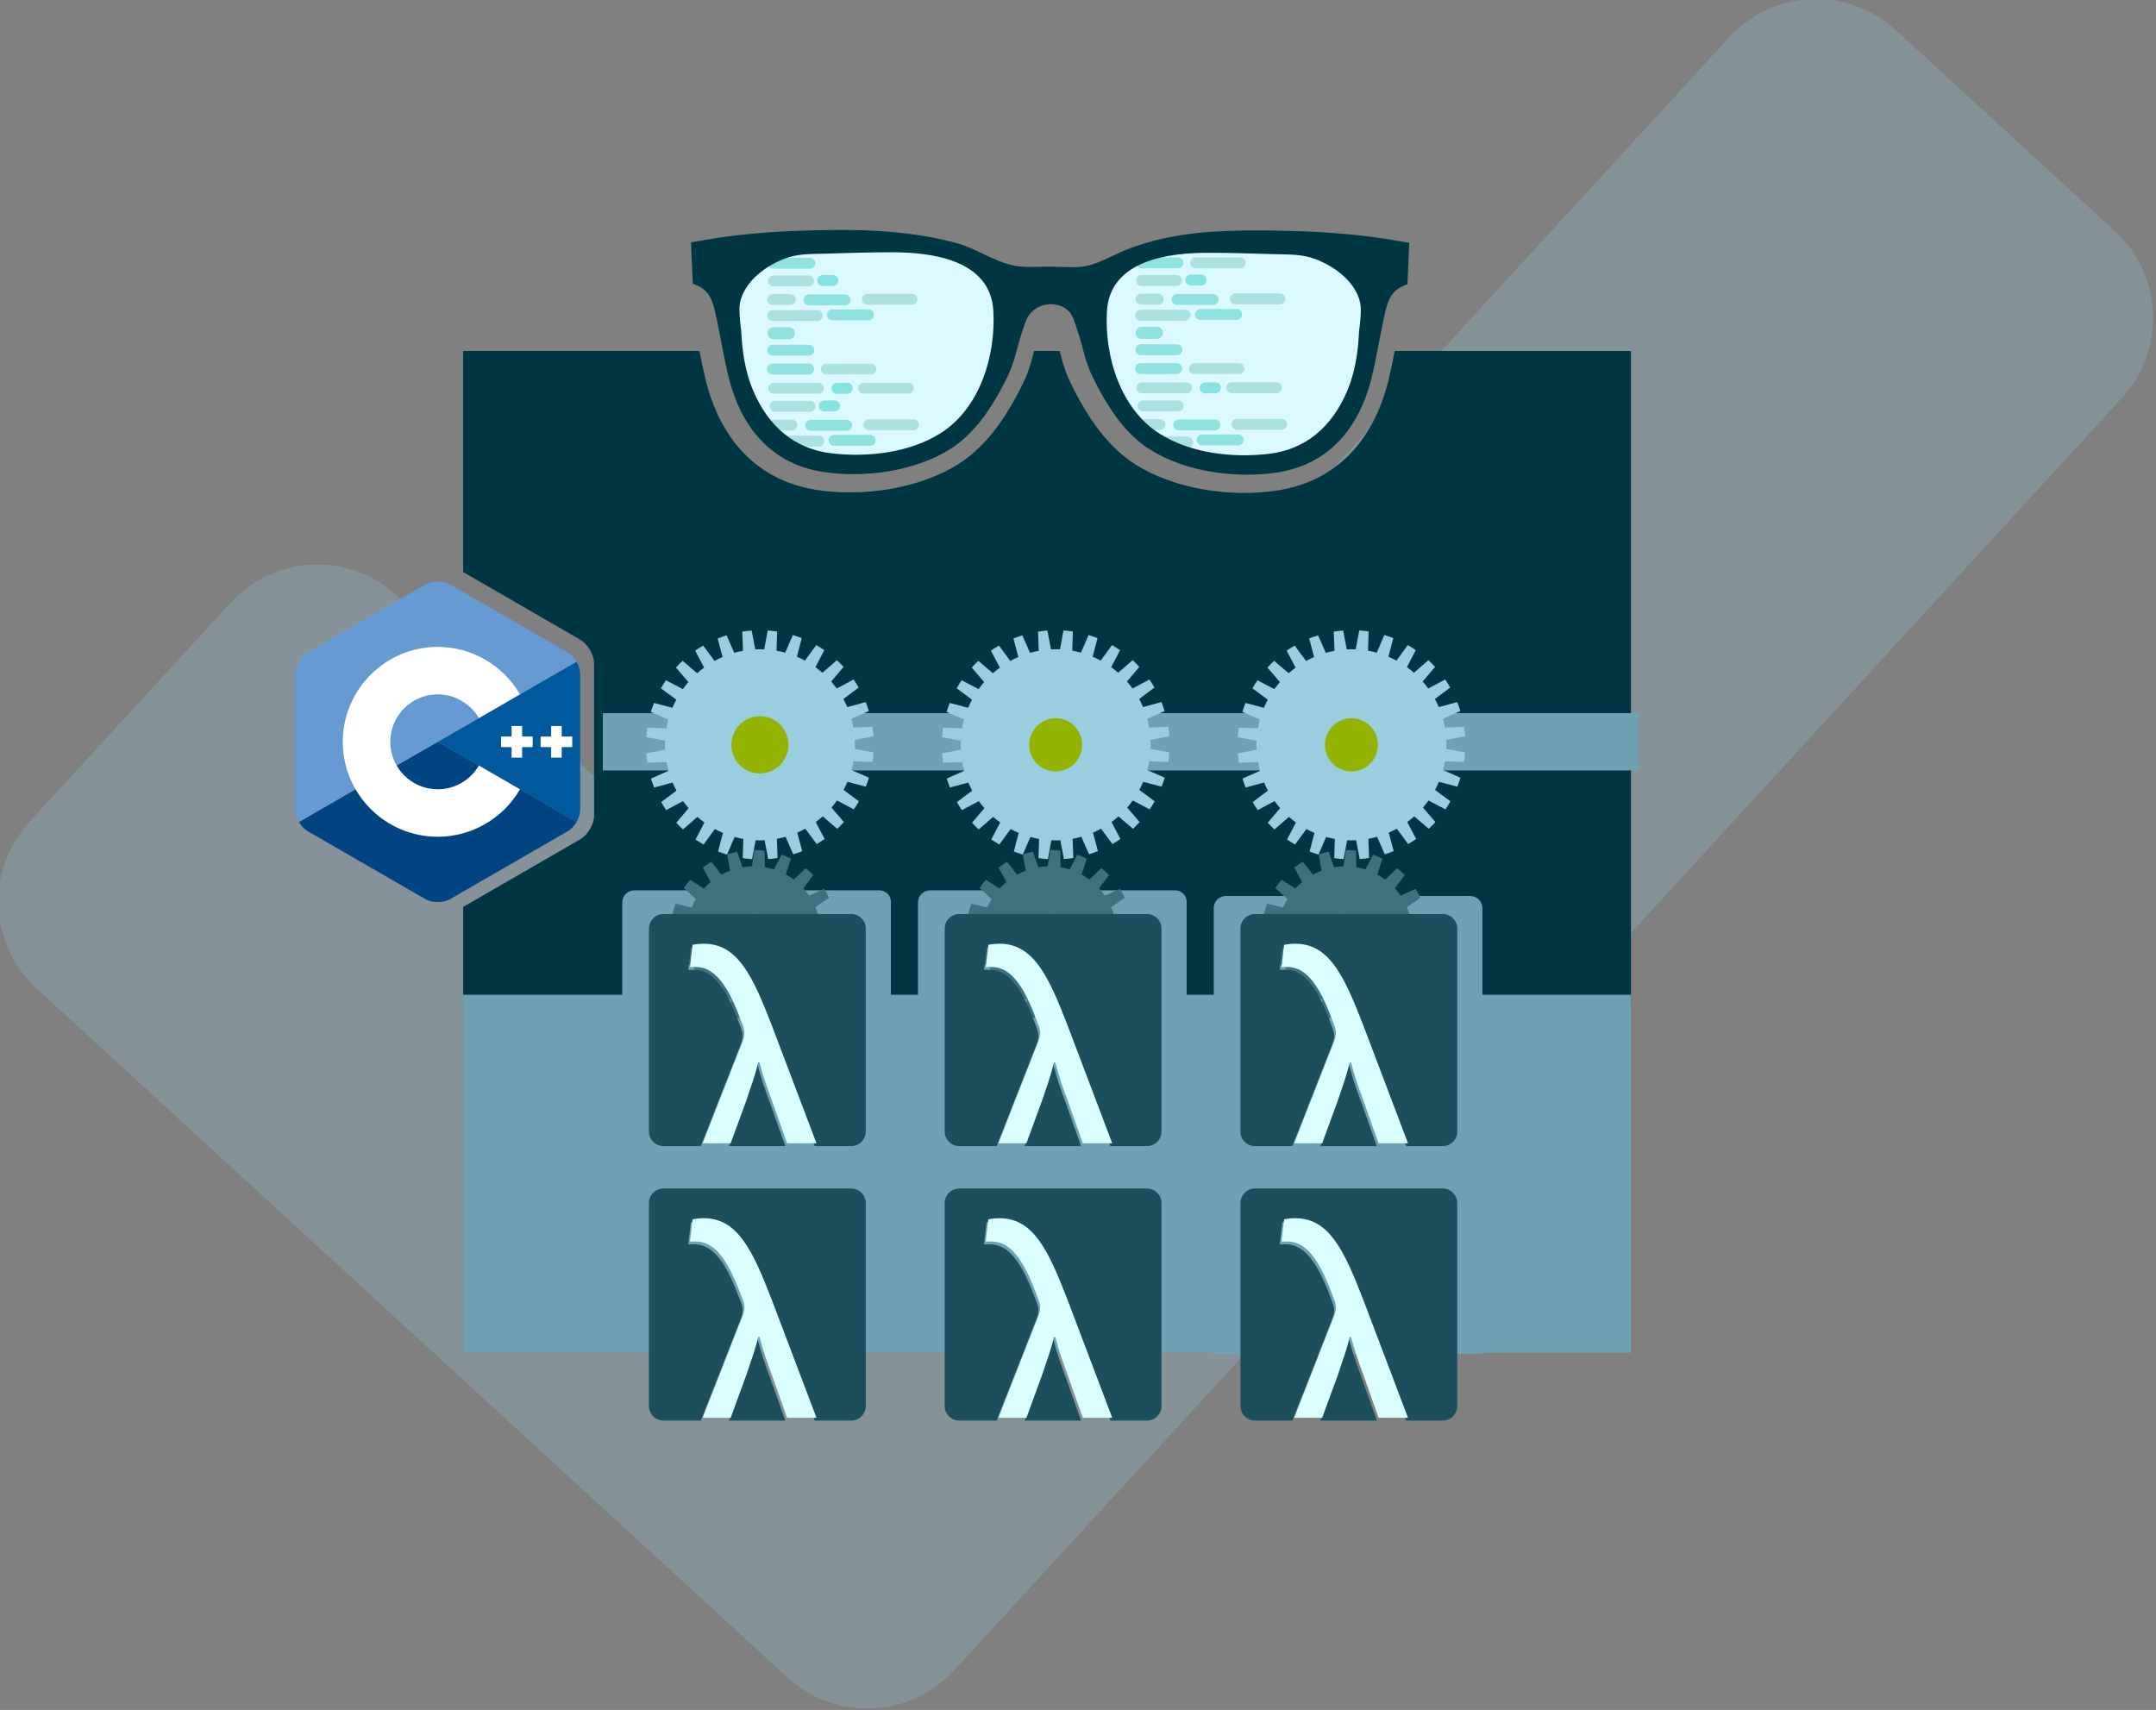 <?xml version="1.0" encoding="UTF-8" standalone="no"?>
<!DOCTYPE svg PUBLIC "-//W3C//DTD SVG 1.1//EN" "http://www.w3.org/Graphics/SVG/1.1/DTD/svg11.dtd">
<svg width="100%" height="100%" viewBox="0 0 2316 1837" version="1.1" xmlns="http://www.w3.org/2000/svg" xmlns:xlink="http://www.w3.org/1999/xlink" xml:space="preserve" xmlns:serif="http://www.serif.com/" style="fill-rule:evenodd;clip-rule:evenodd;stroke-linejoin:round;stroke-miterlimit:2;">
    <rect x="0" y="0" width="2316" height="1837" fill="#808080" stroke="none"/>
    <g transform="matrix(1,0,0,1,-8898.4,-5990.74)">
        <g transform="matrix(1,0,0,1,-74.401,-15.438)">
            <g transform="matrix(1.158,0,0,1.158,-1381.2,-309.301)">
                <path d="M9722.43,6385.1L9309.64,6006.3C9288.27,5986.69 9259.99,5976.38 9231.01,5977.62C9202.03,5978.86 9174.73,5991.57 9155.12,6012.94C9099.64,6073.4 9024.02,6155.8 8968.54,6216.26C8948.93,6237.63 8938.61,6265.92 8939.86,6294.89C8941.1,6323.87 8953.81,6351.17 8975.18,6370.78L9671.86,7010.1L9672.36,7010.55L9672.37,7010.56C9693.63,7029.84 9720.44,7039.19 9747.09,7038.87L9747.22,7038.87L9747.72,7038.86L9747.78,7038.86L9747.79,7038.86L9747.87,7038.86L9748.35,7038.85L9748.46,7038.85L9748.47,7038.85L9748.53,7038.85L9748.99,7038.83L9749.14,7038.83L9749.15,7038.83L9749.18,7038.83L9749.66,7038.81L9749.81,7038.81L9749.84,7038.81L9750.49,7038.78C9750.72,7038.77 9750.94,7038.76 9751.16,7038.75L9751.17,7038.75L9751.33,7038.74L9751.8,7038.72L9751.83,7038.71L9751.85,7038.71L9752,7038.7L9752.46,7038.68L9752.51,7038.68L9752.53,7038.67L9752.64,7038.67L9753.11,7038.64L9753.19,7038.63L9753.2,7038.63L9753.27,7038.63L9753.77,7038.59L9753.89,7038.58C9780.47,7036.61 9806.38,7024.99 9825.91,7003.97L9825.92,7003.96L9826.38,7003.46L10909.9,5822.74C10950.7,5778.24 10947.7,5709.06 10903.2,5668.22C10842.8,5612.74 10760.4,5537.12 10699.9,5481.64C10655.4,5440.8 10586.2,5443.77 10545.4,5488.28L9722.43,6385.1Z" style="fill:rgb(146,191,208);fill-opacity:0.29;"/>
            </g>
        </g>
        <g transform="matrix(1,0,0,1,-74.401,-15.438)">
            <g transform="matrix(7.665,0,0,7.665,4165.97,2601.56)">
                <g>
                    <g id="glasses">
                        <g id="glassleft" transform="matrix(0.632,0,0,0.632,274.672,133.906)">
                            <path d="M719.361,562.484C721.331,572.107 721.909,585.312 731.529,590.328C746.032,597.891 761.069,594.07 773.041,584.109C778.96,579.184 780.912,569.165 781.027,561.622C781.154,553.304 778.289,547.071 769.975,546.342C766.676,546.053 759.235,545.114 755.924,545.093C746.99,545.036 737.381,543.226 728.664,546.385C724.854,547.766 720.814,550.095 719.571,554.244C718.571,557.582 718.883,559.108 719.361,562.484Z" style="fill:rgb(219,250,255);"/>
                        </g>
                        <g id="glassright" transform="matrix(-0.632,0,0,0.632,1274.3,133.906)">
                            <path d="M719.361,562.484C721.331,572.107 721.909,585.312 731.529,590.328C746.032,597.891 761.069,594.07 773.041,584.109C778.96,579.184 780.912,569.165 781.027,561.622C781.154,553.304 778.289,547.071 769.975,546.342C766.676,546.053 759.235,545.114 755.924,545.093C746.99,545.036 737.381,543.226 728.664,546.385C724.854,547.766 720.814,550.095 719.571,554.244C718.571,557.582 718.883,559.108 719.361,562.484Z" style="fill:rgb(219,250,255);"/>
                        </g>
                        <g id="textleft" transform="matrix(1,0,0,1,-1.049,-1.457)">
                            <g transform="matrix(0.233,0,0,0.142,603.256,433.982)">
                                <path d="M596.455,359.281C596.455,357.852 596.108,356.481 595.491,355.471C594.874,354.46 594.037,353.892 593.164,353.892C587.836,353.892 577.38,353.892 572.051,353.892C571.179,353.892 570.342,354.46 569.725,355.471C569.108,356.481 568.761,357.852 568.761,359.281C568.761,359.281 568.761,359.282 568.761,359.282C568.761,360.711 569.108,362.082 569.725,363.093C570.342,364.103 571.179,364.671 572.051,364.671C577.38,364.671 587.836,364.671 593.164,364.671C594.037,364.671 594.874,364.103 595.491,363.093C596.108,362.082 596.455,360.711 596.455,359.282C596.455,359.282 596.455,359.281 596.455,359.281Z" style="fill:rgb(171,225,225);"/>
                            </g>
                            <g transform="matrix(0.233,0,0,0.142,603.481,451.567)">
                                <path d="M596.455,359.281C596.455,357.852 596.108,356.481 595.491,355.471C594.874,354.46 594.037,353.892 593.164,353.892C587.836,353.892 577.38,353.892 572.051,353.892C571.179,353.892 570.342,354.46 569.725,355.471C569.108,356.481 568.761,357.852 568.761,359.281C568.761,359.281 568.761,359.282 568.761,359.282C568.761,360.711 569.108,362.082 569.725,363.093C570.342,364.103 571.179,364.671 572.051,364.671C577.38,364.671 587.836,364.671 593.164,364.671C594.037,364.671 594.874,364.103 595.491,363.093C596.108,362.082 596.455,360.711 596.455,359.282C596.455,359.282 596.455,359.281 596.455,359.281Z" style="fill:rgb(171,225,225);"/>
                            </g>
                            <g transform="matrix(0.238,0,0,0.142,605.413,436.642)">
                                <path d="M596.455,359.281C596.455,357.852 596.116,356.481 595.512,355.471C594.909,354.46 594.09,353.892 593.237,353.892C587.908,353.892 577.308,353.892 571.979,353.892C571.125,353.892 570.307,354.46 569.704,355.471C569.1,356.481 568.761,357.852 568.761,359.281C568.761,359.281 568.761,359.282 568.761,359.282C568.761,360.711 569.1,362.082 569.704,363.093C570.307,364.103 571.125,364.671 571.979,364.671C577.308,364.671 587.908,364.671 593.237,364.671C594.09,364.671 594.909,364.103 595.512,363.093C596.116,362.082 596.455,360.711 596.455,359.282C596.455,359.282 596.455,359.281 596.455,359.281Z" style="fill:rgb(143,226,224);"/>
                            </g>
                            <g transform="matrix(0.238,0,0,0.142,605.638,454.227)">
                                <path d="M596.455,359.281C596.455,357.852 596.116,356.481 595.512,355.471C594.909,354.46 594.09,353.892 593.237,353.892C587.908,353.892 577.308,353.892 571.979,353.892C571.125,353.892 570.307,354.46 569.704,355.471C569.1,356.481 568.761,357.852 568.761,359.281C568.761,359.281 568.761,359.282 568.761,359.282C568.761,360.711 569.1,362.082 569.704,363.093C570.307,364.103 571.125,364.671 571.979,364.671C577.308,364.671 587.908,364.671 593.237,364.671C594.09,364.671 594.909,364.103 595.512,363.093C596.116,362.082 596.455,360.711 596.455,359.282C596.455,359.282 596.455,359.281 596.455,359.281Z" style="fill:rgb(143,226,224);"/>
                            </g>
                            <g transform="matrix(0.238,0,0,0.142,608.699,438.743)">
                                <path d="M596.455,359.281C596.455,357.852 596.116,356.481 595.512,355.471C594.909,354.46 594.09,353.892 593.237,353.892C587.908,353.892 577.308,353.892 571.979,353.892C571.125,353.892 570.307,354.46 569.704,355.471C569.1,356.481 568.761,357.852 568.761,359.281C568.761,359.281 568.761,359.282 568.761,359.282C568.761,360.711 569.1,362.082 569.704,363.093C570.307,364.103 571.125,364.671 571.979,364.671C577.308,364.671 587.908,364.671 593.237,364.671C594.09,364.671 594.909,364.103 595.512,363.093C596.116,362.082 596.455,360.711 596.455,359.282C596.455,359.282 596.455,359.281 596.455,359.281Z" style="fill:rgb(143,226,224);"/>
                            </g>
                            <g transform="matrix(0.238,0,0,0.142,608.924,456.328)">
                                <path d="M596.455,359.281C596.455,357.852 596.116,356.481 595.512,355.471C594.909,354.46 594.09,353.892 593.237,353.892C587.908,353.892 577.308,353.892 571.979,353.892C571.125,353.892 570.307,354.46 569.704,355.471C569.1,356.481 568.761,357.852 568.761,359.281C568.761,359.281 568.761,359.282 568.761,359.282C568.761,360.711 569.1,362.082 569.704,363.093C570.307,364.103 571.125,364.671 571.979,364.671C577.308,364.671 587.908,364.671 593.237,364.671C594.09,364.671 594.909,364.103 595.512,363.093C596.116,362.082 596.455,360.711 596.455,359.282C596.455,359.282 596.455,359.281 596.455,359.281Z" style="fill:rgb(143,226,224);"/>
                            </g>
                            <g transform="matrix(0.238,0,0,0.142,600.333,443.691)">
                                <path d="M596.455,359.281C596.455,357.852 596.116,356.481 595.512,355.471C594.909,354.46 594.09,353.892 593.237,353.892C587.908,353.892 577.308,353.892 571.979,353.892C571.125,353.892 570.307,354.46 569.704,355.471C569.1,356.481 568.761,357.852 568.761,359.281C568.761,359.281 568.761,359.282 568.761,359.282C568.761,360.711 569.1,362.082 569.704,363.093C570.307,364.103 571.125,364.671 571.979,364.671C577.308,364.671 587.908,364.671 593.237,364.671C594.09,364.671 594.909,364.103 595.512,363.093C596.116,362.082 596.455,360.711 596.455,359.282C596.455,359.282 596.455,359.281 596.455,359.281Z" style="fill:rgb(143,226,224);"/>
                            </g>
                            <g transform="matrix(0.238,0,0,0.142,600.3,446.335)">
                                <path d="M596.455,359.281C596.455,357.852 596.116,356.481 595.512,355.471C594.909,354.46 594.09,353.892 593.237,353.892C587.908,353.892 577.308,353.892 571.979,353.892C571.125,353.892 570.307,354.46 569.704,355.471C569.1,356.481 568.761,357.852 568.761,359.281C568.761,359.281 568.761,359.282 568.761,359.282C568.761,360.711 569.1,362.082 569.704,363.093C570.307,364.103 571.125,364.671 571.979,364.671C577.308,364.671 587.908,364.671 593.237,364.671C594.09,364.671 594.909,364.103 595.512,363.093C596.116,362.082 596.455,360.711 596.455,359.282C596.455,359.282 596.455,359.281 596.455,359.281Z" style="fill:rgb(143,226,224);"/>
                            </g>
                            <g transform="matrix(0.238,0,0,0.142,600.479,431.51)">
                                <path d="M596.455,359.281C596.455,357.852 596.116,356.481 595.512,355.471C594.909,354.46 594.09,353.892 593.237,353.892C587.908,353.892 577.308,353.892 571.979,353.892C571.125,353.892 570.307,354.46 569.704,355.471C569.1,356.481 568.761,357.852 568.761,359.281C568.761,359.281 568.761,359.282 568.761,359.282C568.761,360.711 569.1,362.082 569.704,363.093C570.307,364.103 571.125,364.671 571.979,364.671C577.308,364.671 587.908,364.671 593.237,364.671C594.09,364.671 594.909,364.103 595.512,363.093C596.116,362.082 596.455,360.711 596.455,359.282C596.455,359.282 596.455,359.281 596.455,359.281Z" style="fill:rgb(143,226,224);"/>
                            </g>
                            <g transform="matrix(0.143,0,0,0.142,654.39,436.598)">
                                <path d="M596.455,359.281C596.455,357.852 595.89,356.481 594.885,355.471C593.881,354.46 592.518,353.892 591.097,353.892C586.205,353.892 579.011,353.892 574.118,353.892C572.698,353.892 571.335,354.46 570.33,355.471C569.326,356.481 568.761,357.852 568.761,359.281C568.761,359.281 568.761,359.282 568.761,359.282C568.761,360.711 569.326,362.082 570.33,363.093C571.335,364.103 572.698,364.671 574.118,364.671C579.011,364.671 586.205,364.671 591.097,364.671C592.518,364.671 593.881,364.103 594.885,363.093C595.89,362.082 596.455,360.711 596.455,359.282C596.455,359.282 596.455,359.281 596.455,359.281Z" style="fill:rgb(171,225,225);"/>
                            </g>
                            <g transform="matrix(0.143,0,0,0.142,654.615,454.183)">
                                <path d="M596.455,359.281C596.455,357.852 595.89,356.481 594.885,355.471C593.881,354.46 592.518,353.892 591.097,353.892C586.205,353.892 579.011,353.892 574.118,353.892C572.698,353.892 571.335,354.46 570.33,355.471C569.326,356.481 568.761,357.852 568.761,359.281C568.761,359.281 568.761,359.282 568.761,359.282C568.761,360.711 569.326,362.082 570.33,363.093C571.335,364.103 572.698,364.671 574.118,364.671C579.011,364.671 586.205,364.671 591.097,364.671C592.518,364.671 593.881,364.103 594.885,363.093C595.89,362.082 596.455,360.711 596.455,359.282C596.455,359.282 596.455,359.281 596.455,359.281Z" style="fill:rgb(171,225,225);"/>
                            </g>
                            <g transform="matrix(0.281,0,0,0.142,575.859,438.853)">
                                <path d="M596.455,359.281C596.455,357.852 596.167,356.481 595.656,355.471C595.145,354.46 594.451,353.892 593.728,353.892C588.427,353.892 576.788,353.892 571.488,353.892C570.765,353.892 570.071,354.46 569.56,355.471C569.049,356.481 568.761,357.852 568.761,359.281C568.761,359.281 568.761,359.282 568.761,359.282C568.761,360.711 569.049,362.082 569.56,363.093C570.071,364.103 570.765,364.671 571.488,364.671C576.788,364.671 588.427,364.671 593.728,364.671C594.451,364.671 595.145,364.103 595.656,363.093C596.167,362.082 596.455,360.711 596.455,359.282C596.455,359.282 596.455,359.281 596.455,359.281Z" style="fill:rgb(171,225,225);"/>
                            </g>
                            <g transform="matrix(0.281,0,0,0.142,576.084,456.438)">
                                <path d="M596.455,359.281C596.455,357.852 596.167,356.481 595.656,355.471C595.145,354.46 594.451,353.892 593.728,353.892C588.427,353.892 576.788,353.892 571.488,353.892C570.765,353.892 570.071,354.46 569.56,355.471C569.049,356.481 568.761,357.852 568.761,359.281C568.761,359.281 568.761,359.282 568.761,359.282C568.761,360.711 569.049,362.082 569.56,363.093C570.071,364.103 570.765,364.671 571.488,364.671C576.788,364.671 588.427,364.671 593.728,364.671C594.451,364.671 595.145,364.103 595.656,363.093C596.167,362.082 596.455,360.711 596.455,359.282C596.455,359.282 596.455,359.281 596.455,359.281Z" style="fill:rgb(171,225,225);"/>
                            </g>
                            <g transform="matrix(0.281,0,0,0.142,583.37,446.341)">
                                <path d="M596.455,359.281C596.455,357.852 596.167,356.481 595.656,355.471C595.145,354.46 594.451,353.892 593.728,353.892C588.427,353.892 576.788,353.892 571.488,353.892C570.765,353.892 570.071,354.46 569.56,355.471C569.049,356.481 568.761,357.852 568.761,359.281C568.761,359.281 568.761,359.282 568.761,359.282C568.761,360.711 569.049,362.082 569.56,363.093C570.071,364.103 570.765,364.671 571.488,364.671C576.788,364.671 588.427,364.671 593.728,364.671C594.451,364.671 595.145,364.103 595.656,363.093C596.167,362.082 596.455,360.711 596.455,359.282C596.455,359.282 596.455,359.281 596.455,359.281Z" style="fill:rgb(171,225,225);"/>
                            </g>
                            <g transform="matrix(0.281,0,0,0.142,588.619,449.021)">
                                <path d="M596.455,359.281C596.455,357.852 596.167,356.481 595.656,355.471C595.145,354.46 594.451,353.892 593.728,353.892C588.427,353.892 576.788,353.892 571.488,353.892C570.765,353.892 570.071,354.46 569.56,355.471C569.049,356.481 568.761,357.852 568.761,359.281C568.761,359.281 568.761,359.282 568.761,359.282C568.761,360.711 569.049,362.082 569.56,363.093C570.071,364.103 570.765,364.671 571.488,364.671C576.788,364.671 588.427,364.671 593.728,364.671C594.451,364.671 595.145,364.103 595.656,363.093C596.167,362.082 596.455,360.711 596.455,359.282C596.455,359.282 596.455,359.281 596.455,359.281Z" style="fill:rgb(171,225,225);"/>
                            </g>
                            <g transform="matrix(0.281,0,0,0.142,589.128,436.562)">
                                <path d="M596.455,359.281C596.455,357.852 596.167,356.481 595.656,355.471C595.145,354.46 594.451,353.892 593.728,353.892C588.427,353.892 576.788,353.892 571.488,353.892C570.765,353.892 570.071,354.46 569.56,355.471C569.049,356.481 568.761,357.852 568.761,359.281C568.761,359.281 568.761,359.282 568.761,359.282C568.761,360.711 569.049,362.082 569.56,363.093C570.071,364.103 570.765,364.671 571.488,364.671C576.788,364.671 588.427,364.671 593.728,364.671C594.451,364.671 595.145,364.103 595.656,363.093C596.167,362.082 596.455,360.711 596.455,359.282C596.455,359.282 596.455,359.281 596.455,359.281Z" style="fill:rgb(171,225,225);"/>
                            </g>
                            <g transform="matrix(0.281,0,0,0.142,589.353,454.147)">
                                <path d="M596.455,359.281C596.455,357.852 596.167,356.481 595.656,355.471C595.145,354.46 594.451,353.892 593.728,353.892C588.427,353.892 576.788,353.892 571.488,353.892C570.765,353.892 570.071,354.46 569.56,355.471C569.049,356.481 568.761,357.852 568.761,359.281C568.761,359.281 568.761,359.282 568.761,359.282C568.761,360.711 569.049,362.082 569.56,363.093C570.071,364.103 570.765,364.671 571.488,364.671C576.788,364.671 588.427,364.671 593.728,364.671C594.451,364.671 595.145,364.103 595.656,363.093C596.167,362.082 596.455,360.711 596.455,359.282C596.455,359.282 596.455,359.281 596.455,359.281Z" style="fill:rgb(171,225,225);"/>
                            </g>
                            <g transform="matrix(0.281,0,0,0.142,576.015,449.035)">
                                <path d="M596.455,359.281C596.455,357.852 596.167,356.481 595.656,355.471C595.145,354.46 594.451,353.892 593.728,353.892C588.427,353.892 576.788,353.892 571.488,353.892C570.765,353.892 570.071,354.46 569.56,355.471C569.049,356.481 568.761,357.852 568.761,359.281C568.761,359.281 568.761,359.282 568.761,359.282C568.761,360.711 569.049,362.082 569.56,363.093C570.071,364.103 570.765,364.671 571.488,364.671C576.788,364.671 588.427,364.671 593.728,364.671C594.451,364.671 595.145,364.103 595.656,363.093C596.167,362.082 596.455,360.711 596.455,359.282C596.455,359.282 596.455,359.281 596.455,359.281Z" style="fill:rgb(171,225,225);"/>
                            </g>
                            <g transform="matrix(0.139,0,0,0.156,656.667,436.293)">
                                <path d="M596.455,359.28C596.455,356.305 593.749,353.892 590.412,353.892C585.785,353.892 579.431,353.892 574.804,353.892C571.467,353.892 568.761,356.305 568.761,359.28C568.761,359.281 568.761,359.282 568.761,359.283C568.761,362.259 571.467,364.671 574.804,364.671C579.431,364.671 585.785,364.671 590.412,364.671C593.749,364.671 596.455,362.259 596.455,359.283C596.455,359.282 596.455,359.281 596.455,359.28Z" style="fill:rgb(143,226,224);"/>
                            </g>
                            <g transform="matrix(0.107,0,0,0.142,681.838,433.927)">
                                <path d="M596.455,359.281C596.455,357.852 595.7,356.481 594.357,355.471C593.014,354.46 591.193,353.892 589.293,353.892L575.923,353.892C574.023,353.892 572.202,354.46 570.859,355.471C569.516,356.481 568.761,357.852 568.761,359.281L568.761,359.282C568.761,360.711 569.516,362.082 570.859,363.093C572.202,364.103 574.023,364.671 575.923,364.671L589.293,364.671C591.193,364.671 593.014,364.103 594.357,363.093C595.7,362.082 596.455,360.711 596.455,359.282L596.455,359.281Z" style="fill:rgb(132,226,225);"/>
                            </g>
                            <g transform="matrix(0.107,0,0,0.142,682.063,451.512)">
                                <path d="M596.455,359.281C596.455,357.852 595.7,356.481 594.357,355.471C593.014,354.46 591.193,353.892 589.293,353.892C585.181,353.892 580.034,353.892 575.923,353.892C574.023,353.892 572.202,354.46 570.859,355.471C569.516,356.481 568.761,357.852 568.761,359.281C568.761,359.281 568.761,359.282 568.761,359.282C568.761,360.711 569.516,362.082 570.859,363.093C572.202,364.103 574.023,364.671 575.923,364.671L589.293,364.671C591.193,364.671 593.014,364.103 594.357,363.093C595.7,362.082 596.455,360.711 596.455,359.282L596.455,359.281Z" style="fill:rgb(132,226,225);"/>
                            </g>
                            <g transform="matrix(0.107,0,0,0.142,683.85,449.033)">
                                <path d="M596.455,359.281C596.455,357.852 595.7,356.481 594.357,355.471C593.014,354.46 591.193,353.892 589.293,353.892C585.181,353.892 580.034,353.892 575.923,353.892C574.023,353.892 572.202,354.46 570.859,355.471C569.516,356.481 568.761,357.852 568.761,359.281L568.761,359.282C568.761,360.711 569.516,362.082 570.859,363.093C572.202,364.103 574.023,364.671 575.923,364.671C580.034,364.671 585.181,364.671 589.293,364.671C591.193,364.671 593.014,364.103 594.357,363.093C595.7,362.082 596.455,360.711 596.455,359.282C596.455,359.282 596.455,359.281 596.455,359.281Z" style="fill:rgb(132,226,225);"/>
                            </g>
                        </g>
                        <g id="textright" transform="matrix(1,0,0,1,69.051,-1.514)">
                            <g transform="matrix(0.233,0,0,0.142,584.737,433.982)">
                                <path d="M596.455,359.281C596.455,357.852 596.108,356.481 595.491,355.471C594.874,354.46 594.037,353.892 593.164,353.892C587.836,353.892 577.38,353.892 572.051,353.892C571.179,353.892 570.342,354.46 569.725,355.471C569.108,356.481 568.761,357.852 568.761,359.281C568.761,359.281 568.761,359.282 568.761,359.282C568.761,360.711 569.108,362.082 569.725,363.093C570.342,364.103 571.179,364.671 572.051,364.671C577.38,364.671 587.836,364.671 593.164,364.671C594.037,364.671 594.874,364.103 595.491,363.093C596.108,362.082 596.455,360.711 596.455,359.282C596.455,359.282 596.455,359.281 596.455,359.281Z" style="fill:rgb(171,225,225);"/>
                            </g>
                            <g transform="matrix(0.233,0,0,0.142,584.962,451.567)">
                                <path d="M596.455,359.281C596.455,357.852 596.108,356.481 595.491,355.471C594.874,354.46 594.037,353.892 593.164,353.892C587.836,353.892 577.38,353.892 572.051,353.892C571.179,353.892 570.342,354.46 569.725,355.471C569.108,356.481 568.761,357.852 568.761,359.281C568.761,359.281 568.761,359.282 568.761,359.282C568.761,360.711 569.108,362.082 569.725,363.093C570.342,364.103 571.179,364.671 572.051,364.671C577.38,364.671 587.836,364.671 593.164,364.671C594.037,364.671 594.874,364.103 595.491,363.093C596.108,362.082 596.455,360.711 596.455,359.282C596.455,359.282 596.455,359.281 596.455,359.281Z" style="fill:rgb(171,225,225);"/>
                            </g>
                            <g transform="matrix(0.238,0,0,0.142,586.894,436.642)">
                                <path d="M596.455,359.281C596.455,357.852 596.116,356.481 595.512,355.471C594.909,354.46 594.09,353.892 593.237,353.892C587.908,353.892 577.308,353.892 571.979,353.892C571.125,353.892 570.307,354.46 569.704,355.471C569.1,356.481 568.761,357.852 568.761,359.281C568.761,359.281 568.761,359.282 568.761,359.282C568.761,360.711 569.1,362.082 569.704,363.093C570.307,364.103 571.125,364.671 571.979,364.671C577.308,364.671 587.908,364.671 593.237,364.671C594.09,364.671 594.909,364.103 595.512,363.093C596.116,362.082 596.455,360.711 596.455,359.282C596.455,359.282 596.455,359.281 596.455,359.281Z" style="fill:rgb(143,226,224);"/>
                            </g>
                            <g transform="matrix(0.238,0,0,0.142,587.12,454.227)">
                                <path d="M596.455,359.281C596.455,357.852 596.116,356.481 595.512,355.471C594.909,354.46 594.09,353.892 593.237,353.892C587.908,353.892 577.308,353.892 571.979,353.892C571.125,353.892 570.307,354.46 569.704,355.471C569.1,356.481 568.761,357.852 568.761,359.281C568.761,359.281 568.761,359.282 568.761,359.282C568.761,360.711 569.1,362.082 569.704,363.093C570.307,364.103 571.125,364.671 571.979,364.671C577.308,364.671 587.908,364.671 593.237,364.671C594.09,364.671 594.909,364.103 595.512,363.093C596.116,362.082 596.455,360.711 596.455,359.282C596.455,359.282 596.455,359.281 596.455,359.281Z" style="fill:rgb(143,226,224);"/>
                            </g>
                            <g transform="matrix(0.238,0,0,0.142,590.18,438.743)">
                                <path d="M596.455,359.281C596.455,357.852 596.116,356.481 595.512,355.471C594.909,354.46 594.09,353.892 593.237,353.892C587.908,353.892 577.308,353.892 571.979,353.892C571.125,353.892 570.307,354.46 569.704,355.471C569.1,356.481 568.761,357.852 568.761,359.281C568.761,359.281 568.761,359.282 568.761,359.282C568.761,360.711 569.1,362.082 569.704,363.093C570.307,364.103 571.125,364.671 571.979,364.671C577.308,364.671 587.908,364.671 593.237,364.671C594.09,364.671 594.909,364.103 595.512,363.093C596.116,362.082 596.455,360.711 596.455,359.282C596.455,359.282 596.455,359.281 596.455,359.281Z" style="fill:rgb(143,226,224);"/>
                            </g>
                            <g transform="matrix(0.238,0,0,0.142,590.405,456.328)">
                                <path d="M596.455,359.281C596.455,357.852 596.116,356.481 595.512,355.471C594.909,354.46 594.09,353.892 593.237,353.892C587.908,353.892 577.308,353.892 571.979,353.892C571.125,353.892 570.307,354.46 569.704,355.471C569.1,356.481 568.761,357.852 568.761,359.281C568.761,359.281 568.761,359.282 568.761,359.282C568.761,360.711 569.1,362.082 569.704,363.093C570.307,364.103 571.125,364.671 571.979,364.671C577.308,364.671 587.908,364.671 593.237,364.671C594.09,364.671 594.909,364.103 595.512,363.093C596.116,362.082 596.455,360.711 596.455,359.282C596.455,359.282 596.455,359.281 596.455,359.281Z" style="fill:rgb(143,226,224);"/>
                            </g>
                            <g transform="matrix(0.238,0,0,0.142,581.814,443.691)">
                                <path d="M596.455,359.281C596.455,357.852 596.116,356.481 595.512,355.471C594.909,354.46 594.09,353.892 593.237,353.892C587.908,353.892 577.308,353.892 571.979,353.892C571.125,353.892 570.307,354.46 569.704,355.471C569.1,356.481 568.761,357.852 568.761,359.281C568.761,359.281 568.761,359.282 568.761,359.282C568.761,360.711 569.1,362.082 569.704,363.093C570.307,364.103 571.125,364.671 571.979,364.671C577.308,364.671 587.908,364.671 593.237,364.671C594.09,364.671 594.909,364.103 595.512,363.093C596.116,362.082 596.455,360.711 596.455,359.282C596.455,359.282 596.455,359.281 596.455,359.281Z" style="fill:rgb(143,226,224);"/>
                            </g>
                            <g transform="matrix(0.238,0,0,0.142,581.781,446.335)">
                                <path d="M596.455,359.281C596.455,357.852 596.116,356.481 595.512,355.471C594.909,354.46 594.09,353.892 593.237,353.892C587.908,353.892 577.308,353.892 571.979,353.892C571.125,353.892 570.307,354.46 569.704,355.471C569.1,356.481 568.761,357.852 568.761,359.281C568.761,359.281 568.761,359.282 568.761,359.282C568.761,360.711 569.1,362.082 569.704,363.093C570.307,364.103 571.125,364.671 571.979,364.671C577.308,364.671 587.908,364.671 593.237,364.671C594.09,364.671 594.909,364.103 595.512,363.093C596.116,362.082 596.455,360.711 596.455,359.282C596.455,359.282 596.455,359.281 596.455,359.281Z" style="fill:rgb(143,226,224);"/>
                            </g>
                            <g transform="matrix(0.238,0,0,0.142,581.96,431.51)">
                                <path d="M596.455,359.281C596.455,357.852 596.116,356.481 595.512,355.471C594.909,354.46 594.09,353.892 593.237,353.892C587.908,353.892 577.308,353.892 571.979,353.892C571.125,353.892 570.307,354.46 569.704,355.471C569.1,356.481 568.761,357.852 568.761,359.281C568.761,359.281 568.761,359.282 568.761,359.282C568.761,360.711 569.1,362.082 569.704,363.093C570.307,364.103 571.125,364.671 571.979,364.671C577.308,364.671 587.908,364.671 593.237,364.671C594.09,364.671 594.909,364.103 595.512,363.093C596.116,362.082 596.455,360.711 596.455,359.282C596.455,359.282 596.455,359.281 596.455,359.281Z" style="fill:rgb(143,226,224);"/>
                            </g>
                            <g transform="matrix(0.143,0,0,0.142,635.871,436.598)">
                                <path d="M596.455,359.281C596.455,357.852 595.89,356.481 594.885,355.471C593.881,354.46 592.518,353.892 591.097,353.892C586.205,353.892 579.011,353.892 574.118,353.892C572.698,353.892 571.335,354.46 570.33,355.471C569.326,356.481 568.761,357.852 568.761,359.281C568.761,359.281 568.761,359.282 568.761,359.282C568.761,360.711 569.326,362.082 570.33,363.093C571.335,364.103 572.698,364.671 574.118,364.671C579.011,364.671 586.205,364.671 591.097,364.671C592.518,364.671 593.881,364.103 594.885,363.093C595.89,362.082 596.455,360.711 596.455,359.282C596.455,359.282 596.455,359.281 596.455,359.281Z" style="fill:rgb(171,225,225);"/>
                            </g>
                            <g transform="matrix(0.143,0,0,0.142,636.096,454.183)">
                                <path d="M596.455,359.281C596.455,357.852 595.89,356.481 594.885,355.471C593.881,354.46 592.518,353.892 591.097,353.892C586.205,353.892 579.011,353.892 574.118,353.892C572.698,353.892 571.335,354.46 570.33,355.471C569.326,356.481 568.761,357.852 568.761,359.281C568.761,359.281 568.761,359.282 568.761,359.282C568.761,360.711 569.326,362.082 570.33,363.093C571.335,364.103 572.698,364.671 574.118,364.671C579.011,364.671 586.205,364.671 591.097,364.671C592.518,364.671 593.881,364.103 594.885,363.093C595.89,362.082 596.455,360.711 596.455,359.282C596.455,359.282 596.455,359.281 596.455,359.281Z" style="fill:rgb(171,225,225);"/>
                            </g>
                            <g transform="matrix(0.281,0,0,0.142,557.34,438.853)">
                                <path d="M596.455,359.281C596.455,357.852 596.167,356.481 595.656,355.471C595.145,354.46 594.451,353.892 593.728,353.892C588.427,353.892 576.788,353.892 571.488,353.892C570.765,353.892 570.071,354.46 569.56,355.471C569.049,356.481 568.761,357.852 568.761,359.281C568.761,359.281 568.761,359.282 568.761,359.282C568.761,360.711 569.049,362.082 569.56,363.093C570.071,364.103 570.765,364.671 571.488,364.671C576.788,364.671 588.427,364.671 593.728,364.671C594.451,364.671 595.145,364.103 595.656,363.093C596.167,362.082 596.455,360.711 596.455,359.282C596.455,359.282 596.455,359.281 596.455,359.281Z" style="fill:rgb(171,225,225);"/>
                            </g>
                            <g transform="matrix(0.166,0,0,0.153,626.267,452.719)">
                                <path d="M596.455,359.281C596.455,357.852 595.932,356.481 595.002,355.471C594.072,354.46 592.81,353.892 591.495,353.892C586.471,353.892 578.745,353.892 573.721,353.892C572.405,353.892 571.144,354.46 570.214,355.471C569.284,356.481 568.761,357.852 568.761,359.281C568.761,359.281 568.761,359.282 568.761,359.282C568.761,360.711 569.284,362.082 570.214,363.093C571.144,364.103 572.405,364.671 573.721,364.671C578.745,364.671 586.471,364.671 591.495,364.671C592.81,364.671 594.072,364.103 595.002,363.093C595.932,362.082 596.455,360.711 596.455,359.282C596.455,359.282 596.455,359.281 596.455,359.281Z" style="fill:rgb(171,225,225);"/>
                            </g>
                            <g transform="matrix(0.281,0,0,0.142,564.851,446.341)">
                                <path d="M596.455,359.281C596.455,357.852 596.167,356.481 595.656,355.471C595.145,354.46 594.451,353.892 593.728,353.892C588.427,353.892 576.788,353.892 571.488,353.892C570.765,353.892 570.071,354.46 569.56,355.471C569.049,356.481 568.761,357.852 568.761,359.281C568.761,359.281 568.761,359.282 568.761,359.282C568.761,360.711 569.049,362.082 569.56,363.093C570.071,364.103 570.765,364.671 571.488,364.671C576.788,364.671 588.427,364.671 593.728,364.671C594.451,364.671 595.145,364.103 595.656,363.093C596.167,362.082 596.455,360.711 596.455,359.282C596.455,359.282 596.455,359.281 596.455,359.281Z" style="fill:rgb(171,225,225);"/>
                            </g>
                            <g transform="matrix(0.281,0,0,0.142,565.03,431.515)">
                                <path d="M596.455,359.281C596.455,357.852 596.167,356.481 595.656,355.471C595.145,354.46 594.451,353.892 593.728,353.892C588.427,353.892 576.788,353.892 571.488,353.892C570.765,353.892 570.071,354.46 569.56,355.471C569.049,356.481 568.761,357.852 568.761,359.281C568.761,359.281 568.761,359.282 568.761,359.282C568.761,360.711 569.049,362.082 569.56,363.093C570.071,364.103 570.765,364.671 571.488,364.671C576.788,364.671 588.427,364.671 593.728,364.671C594.451,364.671 595.145,364.103 595.656,363.093C596.167,362.082 596.455,360.711 596.455,359.282C596.455,359.282 596.455,359.281 596.455,359.281Z" style="fill:rgb(171,225,225);"/>
                            </g>
                            <g transform="matrix(0.281,0,0,0.142,570.1,449.021)">
                                <path d="M596.455,359.281C596.455,357.852 596.167,356.481 595.656,355.471C595.145,354.46 594.451,353.892 593.728,353.892C588.427,353.892 576.788,353.892 571.488,353.892C570.765,353.892 570.071,354.46 569.56,355.471C569.049,356.481 568.761,357.852 568.761,359.281C568.761,359.281 568.761,359.282 568.761,359.282C568.761,360.711 569.049,362.082 569.56,363.093C570.071,364.103 570.765,364.671 571.488,364.671C576.788,364.671 588.427,364.671 593.728,364.671C594.451,364.671 595.145,364.103 595.656,363.093C596.167,362.082 596.455,360.711 596.455,359.282C596.455,359.282 596.455,359.281 596.455,359.281Z" style="fill:rgb(171,225,225);"/>
                            </g>
                            <g transform="matrix(0.281,0,0,0.142,570.609,436.562)">
                                <path d="M596.455,359.281C596.455,357.852 596.167,356.481 595.656,355.471C595.145,354.46 594.451,353.892 593.728,353.892C588.427,353.892 576.788,353.892 571.488,353.892C570.765,353.892 570.071,354.46 569.56,355.471C569.049,356.481 568.761,357.852 568.761,359.281C568.761,359.281 568.761,359.282 568.761,359.282C568.761,360.711 569.049,362.082 569.56,363.093C570.071,364.103 570.765,364.671 571.488,364.671C576.788,364.671 588.427,364.671 593.728,364.671C594.451,364.671 595.145,364.103 595.656,363.093C596.167,362.082 596.455,360.711 596.455,359.282C596.455,359.282 596.455,359.281 596.455,359.281Z" style="fill:rgb(171,225,225);"/>
                            </g>
                            <g transform="matrix(0.281,0,0,0.142,570.834,454.147)">
                                <path d="M596.455,359.281C596.455,357.852 596.167,356.481 595.656,355.471C595.145,354.46 594.451,353.892 593.728,353.892C588.427,353.892 576.788,353.892 571.488,353.892C570.765,353.892 570.071,354.46 569.56,355.471C569.049,356.481 568.761,357.852 568.761,359.281C568.761,359.281 568.761,359.282 568.761,359.282C568.761,360.711 569.049,362.082 569.56,363.093C570.071,364.103 570.765,364.671 571.488,364.671C576.788,364.671 588.427,364.671 593.728,364.671C594.451,364.671 595.145,364.103 595.656,363.093C596.167,362.082 596.455,360.711 596.455,359.282C596.455,359.282 596.455,359.281 596.455,359.281Z" style="fill:rgb(171,225,225);"/>
                            </g>
                            <g transform="matrix(0.281,0,0,0.142,557.496,449.035)">
                                <path d="M596.455,359.281C596.455,357.852 596.167,356.481 595.656,355.471C595.145,354.46 594.451,353.892 593.728,353.892C588.427,353.892 576.788,353.892 571.488,353.892C570.765,353.892 570.071,354.46 569.56,355.471C569.049,356.481 568.761,357.852 568.761,359.281C568.761,359.281 568.761,359.282 568.761,359.282C568.761,360.711 569.049,362.082 569.56,363.093C570.071,364.103 570.765,364.671 571.488,364.671C576.788,364.671 588.427,364.671 593.728,364.671C594.451,364.671 595.145,364.103 595.656,363.093C596.167,362.082 596.455,360.711 596.455,359.282C596.455,359.282 596.455,359.281 596.455,359.281Z" style="fill:rgb(171,225,225);"/>
                            </g>
                            <g transform="matrix(0.139,0,0,0.156,638.148,436.293)">
                                <path d="M596.455,359.28C596.455,356.305 593.749,353.892 590.412,353.892C585.785,353.892 579.431,353.892 574.804,353.892C571.467,353.892 568.761,356.305 568.761,359.28C568.761,359.281 568.761,359.282 568.761,359.283C568.761,362.259 571.467,364.671 574.804,364.671C579.431,364.671 585.785,364.671 590.412,364.671C593.749,364.671 596.455,362.259 596.455,359.283C596.455,359.282 596.455,359.281 596.455,359.28Z" style="fill:rgb(143,226,224);"/>
                            </g>
                            <g transform="matrix(0.107,0,0,0.142,663.319,433.927)">
                                <path d="M596.455,359.281C596.455,357.852 595.7,356.481 594.357,355.471C593.014,354.46 591.193,353.892 589.293,353.892L575.923,353.892C574.023,353.892 572.202,354.46 570.859,355.471C569.516,356.481 568.761,357.852 568.761,359.281L568.761,359.282C568.761,360.711 569.516,362.082 570.859,363.093C572.202,364.103 574.023,364.671 575.923,364.671L589.293,364.671C591.193,364.671 593.014,364.103 594.357,363.093C595.7,362.082 596.455,360.711 596.455,359.282C596.455,359.282 596.455,359.281 596.455,359.281Z" style="fill:rgb(132,226,225);"/>
                            </g>
                            <g transform="matrix(0.107,0,0,0.142,665.332,449.033)">
                                <path d="M596.455,359.281C596.455,357.852 595.7,356.481 594.357,355.471C593.014,354.46 591.193,353.892 589.293,353.892C585.181,353.892 580.034,353.892 575.923,353.892C574.023,353.892 572.202,354.46 570.859,355.471C569.516,356.481 568.761,357.852 568.761,359.281L568.761,359.282C568.761,360.711 569.516,362.082 570.859,363.093C572.202,364.103 574.023,364.671 575.923,364.671C580.034,364.671 585.181,364.671 589.293,364.671C591.193,364.671 593.014,364.103 594.357,363.093C595.7,362.082 596.455,360.711 596.455,359.282C596.455,359.282 596.455,359.281 596.455,359.281Z" style="fill:rgb(132,226,225);"/>
                            </g>
                        </g>
                        <g transform="matrix(0.205,0,0,0.205,616.417,411.763)">
                            <path d="M558.908,384.672C559.195,389.285 559.482,393.905 560.109,398.484C561.397,407.896 563.496,416.886 567.277,425.653C577.425,449.183 594.972,465.103 620.76,468.068C645.286,470.887 673.726,467.776 695.024,454.4C722.29,437.275 732.998,400.993 731.266,370.604C729.268,335.575 688.922,330.597 662.16,330.592C647.003,330.589 631.85,331.067 616.7,331.524C606.417,331.835 597.784,331.402 588.352,335.042C575.98,339.817 562.725,349.4 558.671,362.685C557.943,365.071 557.67,367.611 557.697,370.105C557.75,374.977 558.33,379.834 558.908,384.672ZM981.269,385.033C980.982,389.646 980.695,394.267 980.068,398.846C978.78,408.257 976.682,417.247 972.9,426.014C962.752,449.544 945.205,465.465 919.417,468.429C894.891,471.249 866.451,468.137 845.153,454.761C817.887,437.636 807.179,401.354 808.912,370.965C810.909,335.936 851.256,330.958 878.017,330.953C893.174,330.95 908.328,331.428 923.477,331.886C933.76,332.196 942.393,331.764 951.825,335.404C964.198,340.178 977.453,349.761 981.506,363.047C982.234,365.433 982.507,367.972 982.48,370.467C982.428,375.339 981.847,380.196 981.269,385.033ZM778.625,367.854C773.544,365.435 767.247,365.566 762.599,367.84C756.859,370.648 754.614,374.117 752.523,380.179C744.73,402.771 747.627,403.829 736.217,424.805C727.886,440.121 717.155,455.328 702.164,464.886C677.795,480.423 642.791,485.156 614.555,480.72C578.962,475.127 558.561,449.651 550.308,415.949C546.961,402.284 544.813,388.351 541.796,374.609C539.313,363.298 537.481,356.043 525.806,352.052L524.572,323.773C535.452,321.899 546.345,320.022 557.32,318.832C570.431,317.41 583.598,316.387 596.778,315.943C634.147,314.684 669.232,314.584 705.355,324.099C719.126,327.727 730.97,336.526 744.799,339.623C752.405,341.326 762.396,340.349 769.545,340.398C776.716,340.349 787.453,341.536 795.223,339.928C803.204,338.276 815.25,331.68 821.215,329.245C834.304,323.903 847.901,320.662 861.921,318.522C886.663,314.746 920.548,315.534 943.399,316.304C956.58,316.748 969.746,317.771 982.857,319.193C993.832,320.383 1004.73,322.26 1015.61,324.135L1014.37,352.413C1002.7,356.405 1000.86,363.66 998.381,374.97C995.365,388.712 993.216,402.645 989.87,416.311C981.616,450.012 961.215,475.489 925.623,481.081C897.386,485.518 862.383,480.784 838.013,465.247C823.022,455.689 812.291,440.482 803.96,425.166C792.521,404.135 795.191,403.197 787.655,380.54C785.727,374.746 784.135,370.478 778.625,367.854Z" style="fill:rgb(0,53,67);"/>
                        </g>
                    </g>
                </g>
            </g>
        </g>
        <g transform="matrix(1,0,0,1,-74.401,-15.438)">
            <g transform="matrix(1,0,0,1,-841.569,283.968)">
                <g transform="matrix(1,0,0,1,10131.6,6346.97)">
                    <path d="M302.107,258.262C304.508,254.103 306,249.417 306,245.209L306,99.14C306,94.932 304.51,90.247 302.108,86.088L153,172.175L302.107,258.262Z" style="fill:rgb(0,89,156);fill-rule:nonzero;"/>
                </g>
                <g transform="matrix(1,0,0,1,10131.6,6346.97)">
                    <path d="M166.25,341.193L292.75,268.159C296.394,266.055 299.706,262.422 302.107,258.262L153,172.175L3.893,258.263C6.294,262.422 9.607,266.056 13.25,268.159L139.75,341.193C147.037,345.401 158.963,345.401 166.25,341.193Z" style="fill:rgb(0,68,130);fill-rule:nonzero;"/>
                </g>
                <g transform="matrix(1,0,0,1,10131.6,6346.97)">
                    <path d="M302.108,86.087C299.706,81.927 296.393,78.294 292.75,76.19L166.25,3.156C158.963,-1.052 147.037,-1.052 139.75,3.156L13.25,76.19C5.962,80.397 0,90.725 0,99.14L0,245.209C0,249.417 1.491,254.103 3.893,258.262L153,172.175L302.108,86.087Z" style="fill:rgb(101,154,210);fill-rule:nonzero;"/>
                </g>
                <g transform="matrix(1,0,0,1,10131.6,6346.97)">
                    <path d="M153,274.175C96.757,274.175 51,228.418 51,172.175C51,115.932 96.757,70.175 153,70.175C189.292,70.175 223.139,89.705 241.331,121.143L197.188,146.687C188.083,130.951 171.15,121.175 153,121.175C124.878,121.175 102,144.053 102,172.175C102,200.296 124.878,223.175 153,223.175C171.152,223.175 188.085,213.399 197.191,197.66L241.334,223.203C223.142,254.644 189.294,274.175 153,274.175Z" style="fill:white;fill-rule:nonzero;"/>
                </g>
                <g transform="matrix(1,0,0,1,10131.6,6346.97)">
                    <path d="M255,166.508L243.666,166.508L243.666,155.175L232.334,155.175L232.334,166.508L221,166.508L221,177.841L232.334,177.841L232.334,189.175L243.666,189.175L243.666,177.841L255,177.841L255,166.508Z" style="fill:white;fill-rule:nonzero;"/>
                </g>
                <g transform="matrix(1,0,0,1,10131.6,6346.97)">
                    <path d="M297.5,166.508L286.166,166.508L286.166,155.175L274.834,155.175L274.834,166.508L263.5,166.508L263.5,177.841L274.834,177.841L274.834,189.175L286.166,189.175L286.166,177.841L297.5,177.841L297.5,166.508Z" style="fill:white;fill-rule:nonzero;"/>
                </g>
            </g>
        </g>
        <g transform="matrix(1,0,0,1,-74.401,-15.438)">
            <g transform="matrix(1.117,0,0,1.117,-2043.69,-478.402)">
                <g transform="matrix(0.895,0,0,0.895,964.539,-127.292)">
                    <path d="M10439.6,7243.37L10439.6,7005.79L10693.5,7005.79C10695.5,7016.11 10697.6,7026.43 10700.1,7036.64C10715.3,7098.69 10753.7,7144.79 10819.2,7155.09C10868.6,7162.84 10929.7,7154.15 10972.3,7126.99C10999,7109.96 11018.5,7083.19 11033.3,7055.9C11047.2,7030.48 11048.4,7022.85 11053.1,7005.79L11080.5,7005.79C11085.3,7023.2 11086.6,7030.68 11100.7,7056.46C11115.5,7083.76 11135,7110.53 11161.7,7127.56C11204.3,7154.72 11265.4,7163.41 11314.8,7155.66C11380.3,7145.36 11418.7,7099.26 11433.9,7037.21C11436.4,7026.81 11438.5,7016.31 11440.6,7005.79L11694.4,7005.79L11694.4,7713.29L10439.6,7713.29L10439.6,7603.24L10565.5,7530.51C10569.6,7528.16 10573.3,7524.1 10576,7519.45L10576.1,7519.24C10578.7,7514.65 10580.3,7509.5 10580.3,7504.87L10580.3,7341.73C10580.3,7337.03 10578.7,7331.8 10576,7327.15L10439.6,7405.92L10439.6,7405.92L10576,7327.15C10573.3,7322.51 10569.6,7318.45 10565.5,7316.1L10439.6,7243.37ZM10841,7135.12L10841.8,7135.17L10843.3,7135.26L10843.7,7135.28L10845.2,7135.36L10846.3,7135.41L10847.5,7135.45L10848.7,7135.49L10849.5,7135.51L10851,7135.55L10852.8,7135.58L10853.7,7135.59L10855.2,7135.6L10854,7135.59L10852.8,7135.58L10851.2,7135.55L10849.8,7135.52L10849.2,7135.51L10848.3,7135.48L10847.4,7135.45C10846.7,7135.42 10846,7135.39 10845.2,7135.36L10844.2,7135.31L10843.2,7135.25L10841.5,7135.15L10841,7135.12ZM10859.2,7135.57L10857.6,7135.59L10858.9,7135.57L10860.7,7135.54L10862.4,7135.49L10863.2,7135.47L10864.3,7135.43L10862.4,7135.5L10860.7,7135.54L10859.2,7135.57ZM10866.5,7135.34C10866.9,7135.32 10867.3,7135.3 10867.7,7135.28L10866.5,7135.34C10866.1,7135.36 10865.8,7135.37 10865.4,7135.39L10866.5,7135.34ZM10841,7135.12L10840.6,7135.09L10839.7,7135.03L10841,7135.12ZM10877,7134.61L10875.2,7134.76L10874.4,7134.83L10873.6,7134.9L10872.2,7135C10872.5,7134.98 10872.9,7134.95 10873.2,7134.93L10874.9,7134.79L10875.5,7134.74L10877,7134.61ZM10833.4,7134.49L10834.1,7134.55L10835,7134.65L10835,7134.64L10833.8,7134.53L10832.3,7134.38L10833.4,7134.49ZM10882.2,7134.07L10880.6,7134.24L10878.9,7134.41L10877,7134.61L10877.1,7134.6L10878.7,7134.44L10879.2,7134.39L10880.8,7134.22L10882.2,7134.07ZM10830.9,7134.22L10829.5,7134.05L10828.7,7133.95L10828,7133.87L10828.8,7133.96L10829.5,7134.05L10830.4,7134.15L10830.9,7134.22ZM10882.3,7134.05L10882.2,7134.07L10883.3,7133.94L10882.3,7134.05ZM10884.8,7133.74L10885.8,7133.62L10884.2,7133.82L10883.3,7133.94L10883.9,7133.86L10884.8,7133.74ZM10824.1,7133.33L10825.2,7133.49L10824,7133.31L10822.7,7133.1L10824.1,7133.33ZM10818.4,7132.37L10819.6,7132.58L10820.7,7132.78L10821.3,7132.89L10820.4,7132.73L10819.9,7132.64L10818.7,7132.42C10818.7,7132.42 10817.1,7132.12 10817.1,7132.12L10816,7131.88L10815.5,7131.77L10814.4,7131.55L10813.7,7131.37L10812.8,7131.17L10812,7130.99L10813.1,7131.24L10814.1,7131.49L10815,7131.67L10816.1,7131.91L10817.3,7132.15L10818.4,7132.37ZM10810,7130.48L10810.5,7130.61L10809.5,7130.36L10810,7130.48ZM10805.2,7129.14L10806.1,7129.41L10806.7,7129.58L10807.4,7129.78L10806.4,7129.49L10805.2,7129.14ZM10928.3,7123.6L10926.7,7124.17L10925.3,7124.61L10924.1,7125.03L10925.4,7124.61L10926.7,7124.16L10928,7123.7L10928.3,7123.6ZM10929.3,7123.23L10929.9,7123.01L10928.8,7123.43L10929.3,7123.23ZM10873.8,7114.2C10873.8,7114.2 10872.2,7114.31 10872.2,7114.31L10870.7,7114.39L10871.9,7114.32L10873.1,7114.25L10874.1,7114.18L10875.6,7114.07L10873.8,7114.2ZM10845.2,7114.34L10846.2,7114.39C10845.9,7114.37 10845.6,7114.35 10845.2,7114.34L10844.3,7114.28C10844.6,7114.3 10844.9,7114.32 10845.2,7114.34ZM10842.5,7114.16L10843.4,7114.22C10842.8,7114.18 10842.2,7114.14 10841.5,7114.09L10840.6,7114.02C10841.2,7114.07 10841.8,7114.11 10842.5,7114.16ZM10883.6,7113.3C10883.6,7113.3 10881.7,7113.51 10881.7,7113.51L10880.6,7113.62L10879.3,7113.75L10878.4,7113.84L10877.4,7113.92C10878.1,7113.86 10878.7,7113.81 10879.3,7113.75L10880.9,7113.59L10882,7113.47L10883.6,7113.3L10885.1,7113.12L10886,7113L10885,7113.13L10883.6,7113.3ZM11224.8,7109.11L11225.9,7109.4L11227,7109.67L11228.1,7109.94C11230.3,7110.46 11232.5,7110.95 11234.7,7111.39L11235.9,7111.62L11237.2,7111.88L11239,7112.2L11240.8,7112.5L11242.1,7112.72C11242.1,7112.72 11243.1,7112.87 11243.1,7112.87L11244.1,7113.02C11244.1,7113.02 11244.8,7113.13 11244.8,7113.13L11245.7,7113.26L11246.5,7113.37L11247.5,7113.5L11248.8,7113.66L11250,7113.82L11250.8,7113.91L11249,7113.69L11248.3,7113.61L11246.9,7113.42L11246.1,7113.31L11245.3,7113.2L11244.1,7113.02C11244.1,7113.02 11243.1,7112.87 11243.1,7112.87L11242.1,7112.72C11242.1,7112.72 11240.6,7112.47 11240.6,7112.47L11238.8,7112.17L11237.1,7111.86L11235.4,7111.53L11234.7,7111.39C11232.5,7110.95 11230.3,7110.46 11228.1,7109.94L11226.9,7109.64L11225.6,7109.31L11224.8,7109.11C11222.8,7108.59 11220.8,7108.04 11218.8,7107.44L11217.4,7107.02L11215.8,7106.49L11215.5,7106.39C11215.5,7106.39 11215.9,7106.52 11215.9,7106.52L11217.6,7107.06L11218.8,7107.44C11220.8,7108.04 11222.8,7108.59 11224.8,7109.11ZM10888.4,7112.68L10887.8,7112.76L10889.1,7112.57C10889.4,7112.54 10889.6,7112.51 10889.8,7112.47L10888.4,7112.68ZM10895.4,7111.55L10893.9,7111.82C10893.9,7111.82 10892.4,7112.07 10892.4,7112.07L10890.7,7112.33L10891.6,7112.2L10892.5,7112.06L10894,7111.8L10895.4,7111.55ZM10895.5,7111.54L10895.4,7111.55L10897,7111.27L10895.5,7111.54ZM10900,7110.67L10898.5,7110.98L10897,7111.27L10897.1,7111.26L10898.6,7110.96L10900,7110.67ZM10900.1,7110.66L10900,7110.67L10901.6,7110.35L10900.1,7110.66ZM10958.5,7109.34L10957.1,7110.19L10956.6,7110.47C10957.3,7110.1 10957.9,7109.73 10958.5,7109.36L10958.5,7109.34ZM10901.6,7110.34L10903,7110.03L10901.6,7110.35L10901.6,7110.34ZM10995.2,7074.73L10994.6,7075.49L10995.4,7074.45L10996.2,7073.39L10995.2,7074.73ZM10997.5,7071.55L10996.9,7072.33L10997.7,7071.27L10998.5,7070.2L10997.5,7071.55ZM11001.1,7066.33L11000.1,7067.79L10999.6,7068.58L11000.3,7067.49L11001.1,7066.29L11001.7,7065.47L11002.1,7064.78L11001.1,7066.33ZM11003.1,7063.25L11003.7,7062.44C11003.7,7062.44 11003,7063.47 11003,7063.47L11002.5,7064.24L11003.1,7063.25ZM11008.4,7054.82L11009,7053.7L11008.2,7055.08L11007.8,7055.7L11007.3,7056.56L11007.6,7056.07L11008.4,7054.82ZM11012,7048.53L11012.5,7047.52L11011.5,7049.39L11011.5,7049.35L11012,7048.53ZM10990.8,7042.67L10990.7,7042.8L10990.4,7043.44L10990.1,7044.06L10990.8,7042.67ZM10992.1,7039.9L10991.5,7041.12L10991.4,7041.27L10991.9,7040.34L10992.2,7039.58L10992.1,7039.9Z" style="fill:rgb(0,53,67);"/>
                </g>
                <g transform="matrix(0.895,0,0,0.44,964.539,3368.26)">
                    <rect x="10439.6" y="7713.29" width="1254.88" height="782.29" style="fill:rgb(109,162,178);"/>
                </g>
            </g>
        </g>
        <g transform="matrix(1,0,0,1,-74.401,-15.438)">
            <g transform="matrix(0.983,0,0,1,-762.499,-620.193)">
                <rect x="10562.4" y="7392.5" width="1131.99" height="61.599" style="fill:rgb(109,162,178);"/>
            </g>
        </g>
        <g transform="matrix(1,0,0,1,-74.401,-15.438)">
            <g transform="matrix(6.12323e-17,-1,1,6.12323e-17,2533.33,17056.6)">
                <g transform="matrix(6.07153e-17,-1,1,6.07153e-17,3374.08,17931.7)">
                    <g transform="matrix(2.46983e-17,0.407,-1.293,7.84828e-17,20075.4,2610.89)">
                        <path d="M10095.8,7165.24C10095.8,7159.66 10081.4,7155.13 10063.6,7155.13C9983.36,7155.13 9780.31,7155.13 9780.31,7155.13L9780.31,7378.33L10065.4,7378.33C10073.4,7378.33 10081.2,7377.32 10086.9,7375.53C10092.6,7373.74 10095.8,7371.3 10095.8,7368.77C10095.8,7332.36 10095.8,7202.56 10095.8,7165.24Z" style="fill:rgb(109,162,178);"/>
                    </g>
                    <g>
                        <g>
                            <g transform="matrix(0.25,0.06,-0.061,0.254,9689.92,3991.46)">
                                <path d="M6211.68,8742.12C6197.44,8741.25 6183.17,8741.25 6168.93,8742.12L6163.28,8810.06C6150.26,8811.31 6137.35,8813.47 6124.64,8816.51L6097.23,8754.09C6083.48,8757.89 6069.98,8762.52 6056.8,8767.97L6073.51,8834.06C6061.61,8839.47 6050.09,8845.7 6039.06,8852.7L5992.87,8802.57C5981.1,8810.62 5969.83,8819.39 5959.14,8828.82L5996.4,8885.91C5986.9,8894.89 5978.03,8904.52 5969.86,8914.73L5909.9,8882.31C5901.38,8893.75 5893.58,8905.7 5886.52,8918.09L5940.3,8959.98C5934.23,8971.56 5928.97,8983.55 5924.56,8995.86L5857.32,8984.66C5852.98,8998.25 5849.48,9012.09 5846.83,9026.1L5911.29,9048.26C5909.31,9061.18 5908.23,9074.23 5908.06,9087.3L5840.82,9098.55C5841.13,9112.81 5842.31,9127.03 5844.35,9141.15L5912.52,9141.17C5914.84,9154.04 5918.06,9166.73 5922.14,9179.15L5862.2,9211.62C5867.12,9225 5872.85,9238.08 5879.37,9250.76L5943.85,9228.65C5950.23,9240.07 5957.39,9251.02 5965.28,9261.45L5919.13,9311.62C5928.13,9322.68 5937.8,9333.18 5948.08,9343.07L6001.89,9301.22C6011.63,9309.94 6021.95,9317.99 6032.8,9325.28L6005.45,9387.72C6017.55,9395.26 6030.11,9402.05 6043.04,9408.06L6080.35,9351.01C6092.39,9356.1 6104.77,9360.35 6117.4,9363.73L6111.8,9431.67C6125.69,9434.87 6139.77,9437.22 6153.96,9438.7L6170.72,9372.62C6183.76,9373.53 6196.85,9373.53 6209.89,9372.62L6226.65,9438.7C6240.84,9437.22 6254.92,9434.87 6268.81,9431.67L6263.21,9363.73C6275.84,9360.35 6288.22,9356.1 6300.26,9351.01L6337.57,9408.06C6350.51,9402.05 6363.06,9395.26 6375.16,9387.72L6347.81,9325.28C6358.65,9317.99 6368.98,9309.94 6378.72,9301.22L6432.53,9343.07C6442.81,9333.18 6452.48,9322.68 6461.48,9311.62L6415.33,9261.45C6423.22,9251.02 6430.38,9240.07 6436.76,9228.65L6501.24,9250.76C6507.76,9238.08 6513.49,9225 6518.41,9211.62L6458.47,9179.15C6462.55,9166.73 6465.77,9154.04 6468.09,9141.17L6536.26,9141.15C6538.3,9127.03 6539.48,9112.81 6539.79,9098.55L6472.55,9087.3C6472.38,9074.23 6471.3,9061.18 6469.32,9048.26L6533.78,9026.1C6531.13,9012.09 6527.63,8998.25 6523.29,8984.66L6456.05,8995.86C6451.64,8983.55 6446.38,8971.56 6440.31,8959.98L6494.09,8918.09C6487.03,8905.7 6479.23,8893.75 6470.71,8882.31L6410.74,8914.73C6402.58,8904.52 6393.71,8894.89 6384.21,8885.91L6421.48,8828.82C6410.78,8819.39 6399.51,8810.62 6387.74,8802.57L6341.55,8852.7C6330.52,8845.7 6319,8839.47 6307.1,8834.06L6323.81,8767.97C6310.63,8762.52 6297.13,8757.89 6283.38,8754.09L6255.97,8816.51C6243.26,8813.47 6230.35,8811.31 6217.33,8810.06L6211.68,8742.12ZM6190.31,9004.95C6237.81,9004.95 6276.39,9043.52 6276.39,9091.03C6276.39,9138.54 6237.81,9177.11 6190.31,9177.11C6142.8,9177.11 6104.23,9138.54 6104.23,9091.03C6104.23,9043.52 6142.8,9004.95 6190.31,9004.95Z" style="fill:rgb(61,113,128);"/>
                            </g>
                            <g transform="matrix(-1.07188e-15,1,-1,-1.07188e-15,17257.8,-4107.91)">
                                <g transform="matrix(1.327,0,0,1.327,-3396.97,-2133.44)">
                                    <path d="M10512.4,6519.87L10594.8,6552.23C10597.9,6553.45 10600.3,6553.75 10601.8,6553.75C10603,6553.75 10605.5,6553.45 10609.1,6551.93C10634.7,6542.5 10655.1,6532.16 10655.1,6514.52L10655.1,6509.65L10673,6511.78C10673.6,6514.21 10673.9,6517.86 10673.9,6520.9C10673.9,6548.28 10647.8,6560.44 10607.6,6575.95L10512.4,6612.02L10512.4,6641.54C10512.4,6648.08 10517.7,6653.38 10524.2,6653.38C10558,6653.38 10654.7,6653.38 10688.5,6653.38C10695,6653.38 10700.3,6648.08 10700.3,6641.54C10700.3,6609.56 10700.3,6521.67 10700.3,6489.69C10700.3,6483.15 10695,6477.85 10688.5,6477.85C10654.7,6477.85 10558,6477.85 10524.2,6477.85C10517.7,6477.85 10512.4,6483.15 10512.4,6489.69L10512.4,6519.87Z" style="fill:rgb(28,79,93);"/>
                                </g>
                                <g transform="matrix(1.327,0,0,1.327,-3396.97,-2133.44)">
                                    <path d="M10512.4,6542.58L10512.4,6588.24L10547.1,6575.95C10556.8,6572.31 10566.2,6568.96 10577.8,6565.92L10577.8,6564.7C10568.4,6562.88 10557.4,6558.62 10548,6555.58L10512.4,6542.58Z" style="fill:rgb(28,79,93);"/>
                                </g>
                                <g transform="matrix(6.07153e-17,1,-1,6.07153e-17,18143.2,-4166.44)">
                                    <path d="M10686.8,7587.19L10716.9,7587.19L10734.2,7539.94C10738.2,7527.42 10743.9,7512.89 10746.3,7500.37L10747.9,7500.37C10751.9,7515.71 10756.4,7528.23 10761.2,7541.15L10777.5,7587.19L10809.1,7587.19L10761.2,7460.81C10740.6,7407.52 10724.5,7372.8 10688.1,7372.8C10684.1,7372.8 10679.3,7373.21 10676,7374.02L10673.2,7397.83L10679.7,7397.83C10703.1,7397.83 10716.8,7424.88 10729.3,7458.79C10731.3,7463.64 10731.7,7466.87 10731.7,7468.48C10731.7,7470.5 10731.3,7473.73 10729.7,7477.77L10686.8,7587.19Z" style="fill:rgb(219,255,255);"/>
                                </g>
                            </g>
                        </g>
                        <g transform="matrix(-1.07188e-15,1,-1,-1.07188e-15,17257.8,-4402.79)">
                            <g>
                                <g transform="matrix(1.327,0,0,1.327,-3396.97,-2133.44)">
                                    <path d="M10512.4,6519.87L10594.8,6552.23C10597.9,6553.45 10600.3,6553.75 10601.8,6553.75C10603,6553.75 10605.5,6553.45 10609.1,6551.93C10634.7,6542.5 10655.1,6532.16 10655.1,6514.52L10655.1,6509.65L10673,6511.78C10673.6,6514.21 10673.9,6517.86 10673.9,6520.9C10673.9,6548.28 10647.8,6560.44 10607.6,6575.95L10512.4,6612.02L10512.4,6641.54C10512.4,6648.08 10517.7,6653.38 10524.2,6653.38C10558,6653.38 10654.7,6653.38 10688.5,6653.38C10695,6653.38 10700.3,6648.08 10700.3,6641.54C10700.3,6609.56 10700.3,6521.67 10700.3,6489.69C10700.3,6483.15 10695,6477.85 10688.5,6477.85C10654.7,6477.85 10558,6477.85 10524.2,6477.85C10517.7,6477.85 10512.4,6483.15 10512.4,6489.69L10512.4,6519.87Z" style="fill:rgb(28,79,93);"/>
                                </g>
                                <g transform="matrix(1.327,0,0,1.327,-3396.97,-2133.44)">
                                    <path d="M10512.4,6542.58L10512.4,6588.24L10547.1,6575.95C10556.8,6572.31 10566.2,6568.96 10577.8,6565.92L10577.8,6564.7C10568.4,6562.88 10557.4,6558.62 10548,6555.58L10512.4,6542.58Z" style="fill:rgb(28,79,93);"/>
                                </g>
                                <g transform="matrix(6.07153e-17,1,-1,6.07153e-17,18143.2,-4166.44)">
                                    <path d="M10686.8,7587.19L10716.9,7587.19L10734.2,7539.94C10738.2,7527.42 10743.9,7512.89 10746.3,7500.37L10747.9,7500.37C10751.9,7515.71 10756.4,7528.23 10761.2,7541.15L10777.5,7587.19L10809.1,7587.19L10761.2,7460.81C10740.6,7407.52 10724.5,7372.8 10688.1,7372.8C10684.1,7372.8 10679.3,7373.21 10676,7374.02L10673.2,7397.83L10679.7,7397.83C10703.1,7397.83 10716.8,7424.88 10729.3,7458.79C10731.3,7463.64 10731.7,7466.87 10731.7,7468.48C10731.7,7470.5 10731.3,7473.73 10729.7,7477.77L10686.8,7587.19Z" style="fill:rgb(219,255,255);"/>
                                </g>
                            </g>
                        </g>
                        <g transform="matrix(-1,1.21948e-16,-1.21948e-16,-1,20390.7,13667.1)">
                            <rect x="9668.88" y="6732.05" width="104.404" height="107.049" style="fill:rgb(146,179,0);"/>
                        </g>
                        <g transform="matrix(-1,1.21948e-16,-1.21948e-16,-1,20085.6,13667.1)">
                            <rect x="9668.88" y="6732.05" width="104.404" height="107.049" style="fill:rgb(146,179,0);"/>
                        </g>
                        <g transform="matrix(-1,1.21948e-16,-1.21948e-16,-1,19755.1,13667.1)">
                            <rect x="9668.88" y="6732.05" width="104.404" height="107.049" style="fill:rgb(146,179,0);"/>
                        </g>
                        <g transform="matrix(0.248,0.248,-0.247,0.25,11386.2,3068.24)">
                            <path d="M6204.81,8741.77C6195.15,8741.37 6185.47,8741.37 6175.8,8741.77L6171.35,8800.12C6162.2,8800.71 6153.1,8801.74 6144.05,8803.19L6126.73,8747.3C6117.22,8749.06 6107.78,8751.21 6098.44,8753.76L6107.09,8811.63C6098.31,8814.25 6089.66,8817.27 6081.16,8820.7L6051.84,8770.07C6042.95,8773.9 6034.23,8778.1 6025.69,8782.65L6047,8837.15C6039.02,8841.66 6031.26,8846.53 6023.74,8851.77L5983.89,8808.93C5976.08,8814.64 5968.51,8820.67 5961.2,8827.01L5994.1,8875.41C5987.32,8881.57 5980.84,8888.05 5974.68,8894.83L5926.29,8861.93C5919.94,8869.24 5913.91,8876.81 5908.19,8884.61L5951.04,8924.47C5945.8,8931.99 5940.93,8939.75 5936.43,8947.73L5881.93,8926.42C5877.37,8934.96 5873.17,8943.68 5869.34,8952.57L5919.97,8981.89C5916.54,8990.39 5913.52,8999.04 5910.9,9007.82L5853.03,8999.17C5850.48,9008.51 5848.33,9017.94 5846.57,9027.46L5902.47,9044.78C5901.01,9053.83 5899.98,9062.93 5899.39,9072.08L5841.04,9076.53C5840.64,9086.19 5840.64,9095.87 5841.04,9105.54L5899.39,9109.99C5899.98,9119.13 5901.01,9128.24 5902.47,9137.28L5846.57,9154.61C5848.33,9164.12 5850.48,9173.56 5853.03,9182.9L5910.9,9174.25C5913.52,9183.03 5916.54,9191.68 5919.97,9200.18L5869.34,9229.5C5873.17,9238.39 5877.37,9247.11 5881.93,9255.64L5936.43,9234.34C5940.93,9242.32 5945.8,9250.08 5951.04,9257.59L5908.19,9297.45C5913.91,9305.26 5919.94,9312.83 5926.29,9320.14L5974.68,9287.24C5980.84,9294.01 5987.32,9300.5 5994.1,9306.66L5961.2,9355.05C5968.51,9361.39 5976.08,9367.43 5983.89,9373.14L6023.74,9330.3C6031.26,9335.53 6039.02,9340.41 6047,9344.91L6025.69,9399.41C6034.23,9403.97 6042.95,9408.17 6051.84,9412L6081.16,9361.36C6089.66,9364.79 6098.31,9367.82 6107.09,9370.44L6098.44,9428.31C6107.78,9430.85 6117.22,9433.01 6126.73,9434.77L6144.05,9378.87C6153.1,9380.33 6162.2,9381.35 6171.35,9381.95L6175.8,9440.3C6185.47,9440.7 6195.15,9440.7 6204.81,9440.3L6209.26,9381.95C6218.4,9381.35 6227.51,9380.33 6236.56,9378.87L6253.88,9434.77C6263.39,9433.01 6272.83,9430.85 6282.17,9428.31L6273.52,9370.44C6282.3,9367.82 6290.95,9364.79 6299.45,9361.36L6328.77,9412C6337.66,9408.17 6346.38,9403.97 6354.91,9399.41L6333.61,9344.91C6341.59,9340.41 6349.35,9335.53 6356.86,9330.3L6396.72,9373.14C6404.53,9367.43 6412.1,9361.39 6419.41,9355.05L6386.51,9306.66C6393.28,9300.5 6399.77,9294.01 6405.93,9287.24L6454.32,9320.14C6460.66,9312.83 6466.7,9305.26 6472.41,9297.45L6429.57,9257.59C6434.81,9250.08 6439.68,9242.32 6444.18,9234.34L6498.68,9255.64C6503.24,9247.11 6507.44,9238.39 6511.27,9229.5L6460.64,9200.18C6464.07,9191.68 6467.09,9183.03 6469.71,9174.25L6527.58,9182.9C6530.12,9173.56 6532.28,9164.12 6534.04,9154.61L6478.14,9137.28C6479.6,9128.24 6480.62,9119.13 6481.22,9109.99L6539.57,9105.54C6539.97,9095.87 6539.97,9086.19 6539.57,9076.53L6481.22,9072.08C6480.62,9062.93 6479.6,9053.83 6478.14,9044.78L6534.04,9027.46C6532.28,9017.94 6530.12,9008.51 6527.58,8999.17L6469.71,9007.82C6467.09,8999.04 6464.07,8990.39 6460.64,8981.89L6511.27,8952.57C6507.44,8943.68 6503.24,8934.96 6498.68,8926.42L6444.18,8947.73C6439.68,8939.75 6434.81,8931.99 6429.57,8924.47L6472.41,8884.61C6466.7,8876.81 6460.66,8869.24 6454.32,8861.93L6405.93,8894.83C6399.77,8888.05 6393.28,8881.57 6386.51,8875.41L6419.41,8827.01C6412.1,8820.67 6404.53,8814.64 6396.72,8808.93L6356.86,8851.77C6349.35,8846.53 6341.59,8841.66 6333.61,8837.15L6354.91,8782.65C6346.38,8778.1 6337.66,8773.9 6328.77,8770.07L6299.45,8820.7C6290.95,8817.27 6282.3,8814.25 6273.52,8811.63L6282.17,8753.76C6272.83,8751.21 6263.39,8749.06 6253.88,8747.3L6236.56,8803.19C6227.51,8801.74 6218.4,8800.71 6209.26,8800.12L6204.81,8741.77ZM6190.31,9003.64C6238.54,9003.64 6277.69,9042.8 6277.69,9091.03C6277.69,9139.27 6238.54,9178.42 6190.31,9178.42C6142.07,9178.42 6102.91,9139.27 6102.91,9091.03C6102.91,9042.8 6142.07,9003.64 6190.31,9003.64Z" style="fill:rgb(153,206,223);"/>
                        </g>
                    </g>
                </g>
                <g transform="matrix(6.07153e-17,-1,1,6.07153e-17,3374.08,18249.4)">
                    <g transform="matrix(2.46983e-17,0.407,-1.293,7.84828e-17,20075.4,2610.89)">
                        <path d="M10095.8,7165.24C10095.8,7159.66 10081.4,7155.13 10063.6,7155.13L9780.31,7155.13L9780.31,7378.33L10065.4,7378.33C10073.4,7378.33 10081.2,7377.32 10086.9,7375.53C10092.6,7373.74 10095.8,7371.3 10095.8,7368.77C10095.8,7332.36 10095.8,7202.56 10095.8,7165.24Z" style="fill:rgb(109,162,178);"/>
                    </g>
                    <g>
                        <g>
                            <g transform="matrix(0.25,0.06,-0.061,0.254,9689.92,3991.46)">
                                <path d="M6211.68,8742.12C6197.44,8741.25 6183.17,8741.25 6168.93,8742.12L6163.28,8810.06C6150.26,8811.31 6137.35,8813.47 6124.64,8816.51L6097.23,8754.09C6083.48,8757.89 6069.98,8762.52 6056.8,8767.97L6073.51,8834.06C6061.61,8839.47 6050.09,8845.7 6039.06,8852.7L5992.87,8802.57C5981.1,8810.62 5969.83,8819.39 5959.14,8828.82L5996.4,8885.91C5986.9,8894.89 5978.03,8904.52 5969.86,8914.73L5909.9,8882.31C5901.38,8893.75 5893.58,8905.7 5886.52,8918.09L5940.3,8959.98C5934.23,8971.56 5928.97,8983.55 5924.56,8995.86L5857.32,8984.66C5852.98,8998.25 5849.48,9012.09 5846.83,9026.1L5911.29,9048.26C5909.31,9061.18 5908.23,9074.23 5908.06,9087.3L5840.82,9098.55C5841.13,9112.81 5842.31,9127.03 5844.35,9141.15L5912.52,9141.17C5914.84,9154.04 5918.06,9166.73 5922.14,9179.15L5862.2,9211.62C5867.12,9225 5872.85,9238.08 5879.37,9250.76L5943.85,9228.65C5950.23,9240.07 5957.39,9251.02 5965.28,9261.45L5919.13,9311.62C5928.13,9322.68 5937.8,9333.18 5948.08,9343.07L6001.89,9301.22C6011.63,9309.94 6021.95,9317.99 6032.8,9325.28L6005.45,9387.72C6017.55,9395.26 6030.11,9402.05 6043.04,9408.06L6080.35,9351.01C6092.39,9356.1 6104.77,9360.35 6117.4,9363.73L6111.8,9431.67C6125.69,9434.87 6139.77,9437.22 6153.96,9438.7L6170.72,9372.62C6183.76,9373.53 6196.85,9373.53 6209.89,9372.62L6226.65,9438.7C6240.84,9437.22 6254.92,9434.87 6268.81,9431.67L6263.21,9363.73C6275.84,9360.35 6288.22,9356.1 6300.26,9351.01L6337.57,9408.06C6350.51,9402.05 6363.06,9395.26 6375.16,9387.72L6347.81,9325.28C6358.65,9317.99 6368.98,9309.94 6378.72,9301.22L6432.53,9343.07C6442.81,9333.18 6452.48,9322.68 6461.48,9311.62L6415.33,9261.45C6423.22,9251.02 6430.38,9240.07 6436.76,9228.65L6501.24,9250.76C6507.76,9238.08 6513.49,9225 6518.41,9211.62L6458.47,9179.15C6462.55,9166.73 6465.77,9154.04 6468.09,9141.17L6536.26,9141.15C6538.3,9127.03 6539.48,9112.81 6539.79,9098.55L6472.55,9087.3C6472.38,9074.23 6471.3,9061.18 6469.32,9048.26L6533.78,9026.1C6531.13,9012.09 6527.63,8998.25 6523.29,8984.66L6456.05,8995.86C6451.64,8983.55 6446.38,8971.56 6440.31,8959.98L6494.09,8918.09C6487.03,8905.7 6479.23,8893.75 6470.71,8882.31L6410.74,8914.73C6402.58,8904.52 6393.71,8894.89 6384.21,8885.91L6421.48,8828.82C6410.78,8819.39 6399.51,8810.62 6387.74,8802.57L6341.55,8852.7C6330.52,8845.7 6319,8839.47 6307.1,8834.06L6323.81,8767.97C6310.63,8762.52 6297.13,8757.89 6283.38,8754.09L6255.97,8816.51C6243.26,8813.47 6230.35,8811.31 6217.33,8810.06L6211.68,8742.12ZM6190.31,9004.95C6237.81,9004.95 6276.39,9043.52 6276.39,9091.03C6276.39,9138.54 6237.81,9177.11 6190.31,9177.11C6142.8,9177.11 6104.23,9138.54 6104.23,9091.03C6104.23,9043.52 6142.8,9004.95 6190.31,9004.95Z" style="fill:rgb(61,113,128);"/>
                            </g>
                            <g transform="matrix(-1.07188e-15,1,-1,-1.07188e-15,17257.8,-4107.91)">
                                <g transform="matrix(1.327,0,0,1.327,-3396.97,-2133.44)">
                                    <path d="M10512.4,6519.87L10594.8,6552.23C10597.9,6553.45 10600.3,6553.75 10601.8,6553.75C10603,6553.75 10605.5,6553.45 10609.1,6551.93C10634.7,6542.5 10655.1,6532.16 10655.1,6514.52L10655.1,6509.65L10673,6511.78C10673.6,6514.21 10673.9,6517.86 10673.9,6520.9C10673.9,6548.28 10647.8,6560.44 10607.6,6575.95L10512.4,6612.02L10512.4,6641.54C10512.4,6648.08 10517.7,6653.38 10524.2,6653.38C10558,6653.38 10654.7,6653.38 10688.5,6653.38C10695,6653.38 10700.3,6648.08 10700.3,6641.54C10700.3,6609.56 10700.3,6521.67 10700.3,6489.69C10700.3,6483.15 10695,6477.85 10688.5,6477.85C10654.7,6477.85 10558,6477.85 10524.2,6477.85C10517.7,6477.85 10512.4,6483.15 10512.4,6489.69L10512.4,6519.87Z" style="fill:rgb(28,79,93);"/>
                                </g>
                                <g transform="matrix(1.327,0,0,1.327,-3396.97,-2133.44)">
                                    <path d="M10512.4,6542.58L10512.4,6588.24L10547.1,6575.95C10556.8,6572.31 10566.2,6568.96 10577.8,6565.92L10577.8,6564.7C10568.4,6562.88 10557.4,6558.62 10548,6555.58L10512.4,6542.58Z" style="fill:rgb(28,79,93);"/>
                                </g>
                                <g transform="matrix(6.07153e-17,1,-1,6.07153e-17,18143.2,-4166.44)">
                                    <path d="M10686.8,7587.19L10716.9,7587.19L10734.2,7539.94C10738.2,7527.42 10743.9,7512.89 10746.3,7500.37L10747.9,7500.37C10751.9,7515.71 10756.4,7528.23 10761.2,7541.15L10777.5,7587.19L10809.1,7587.19L10761.2,7460.81C10740.6,7407.52 10724.5,7372.8 10688.1,7372.8C10684.1,7372.8 10679.3,7373.21 10676,7374.02L10673.2,7397.83L10679.7,7397.83C10703.1,7397.83 10716.8,7424.88 10729.3,7458.79C10731.3,7463.64 10731.7,7466.87 10731.7,7468.48C10731.7,7470.5 10731.3,7473.73 10729.7,7477.77L10686.8,7587.19Z" style="fill:rgb(219,255,255);"/>
                                </g>
                            </g>
                        </g>
                        <g transform="matrix(-1.07188e-15,1,-1,-1.07188e-15,17257.8,-4402.79)">
                            <g>
                                <g transform="matrix(1.327,0,0,1.327,-3396.97,-2133.44)">
                                    <path d="M10512.4,6519.87L10594.8,6552.23C10597.9,6553.45 10600.3,6553.75 10601.8,6553.75C10603,6553.75 10605.5,6553.45 10609.1,6551.93C10634.7,6542.5 10655.1,6532.16 10655.1,6514.52L10655.1,6509.65L10673,6511.78C10673.6,6514.21 10673.9,6517.86 10673.9,6520.9C10673.9,6548.28 10647.8,6560.44 10607.6,6575.95L10512.4,6612.02L10512.4,6641.54C10512.4,6648.08 10517.7,6653.38 10524.2,6653.38C10558,6653.38 10654.7,6653.38 10688.5,6653.38C10695,6653.38 10700.3,6648.08 10700.3,6641.54C10700.3,6609.56 10700.3,6521.67 10700.3,6489.69C10700.3,6483.15 10695,6477.85 10688.5,6477.85C10654.7,6477.85 10558,6477.85 10524.2,6477.85C10517.7,6477.85 10512.4,6483.15 10512.4,6489.69L10512.4,6519.87Z" style="fill:rgb(28,79,93);"/>
                                </g>
                                <g transform="matrix(1.327,0,0,1.327,-3396.97,-2133.44)">
                                    <path d="M10512.4,6542.58L10512.4,6588.24L10547.1,6575.95C10556.8,6572.31 10566.2,6568.96 10577.8,6565.92L10577.8,6564.7C10568.4,6562.88 10557.4,6558.62 10548,6555.58L10512.4,6542.58Z" style="fill:rgb(28,79,93);"/>
                                </g>
                                <g transform="matrix(6.07153e-17,1,-1,6.07153e-17,18143.2,-4166.44)">
                                    <path d="M10686.8,7587.19L10716.9,7587.19L10734.2,7539.94C10738.2,7527.42 10743.9,7512.89 10746.3,7500.37L10747.9,7500.37C10751.9,7515.71 10756.4,7528.23 10761.2,7541.15L10777.5,7587.19L10809.1,7587.19L10761.2,7460.81C10740.6,7407.52 10724.5,7372.8 10688.1,7372.8C10684.1,7372.8 10679.3,7373.21 10676,7374.02L10673.2,7397.83L10679.7,7397.83C10703.1,7397.83 10716.8,7424.88 10729.3,7458.79C10731.3,7463.64 10731.7,7466.87 10731.7,7468.48C10731.7,7470.5 10731.3,7473.73 10729.7,7477.77L10686.8,7587.19Z" style="fill:rgb(219,255,255);"/>
                                </g>
                            </g>
                        </g>
                        <g transform="matrix(0.248,0.248,-0.247,0.25,11386.2,3068.24)">
                            <path d="M6204.81,8741.77C6195.15,8741.37 6185.47,8741.37 6175.8,8741.77L6171.35,8800.12C6162.2,8800.71 6153.1,8801.74 6144.05,8803.19L6126.73,8747.3C6117.22,8749.06 6107.78,8751.21 6098.44,8753.76L6107.09,8811.63C6098.31,8814.25 6089.66,8817.27 6081.16,8820.7L6051.84,8770.07C6042.95,8773.9 6034.23,8778.1 6025.69,8782.65L6047,8837.15C6039.02,8841.66 6031.26,8846.53 6023.74,8851.77L5983.89,8808.93C5976.08,8814.64 5968.51,8820.67 5961.2,8827.01L5994.1,8875.41C5987.32,8881.57 5980.84,8888.05 5974.68,8894.83L5926.29,8861.93C5919.94,8869.24 5913.91,8876.81 5908.19,8884.61L5951.04,8924.47C5945.8,8931.99 5940.93,8939.75 5936.43,8947.73L5881.93,8926.42C5877.37,8934.96 5873.17,8943.68 5869.34,8952.57L5919.97,8981.89C5916.54,8990.39 5913.52,8999.04 5910.9,9007.82L5853.03,8999.17C5850.48,9008.51 5848.33,9017.94 5846.57,9027.46L5902.47,9044.78C5901.01,9053.83 5899.98,9062.93 5899.39,9072.08L5841.04,9076.53C5840.64,9086.19 5840.64,9095.87 5841.04,9105.54L5899.39,9109.99C5899.98,9119.13 5901.01,9128.24 5902.47,9137.28L5846.57,9154.61C5848.33,9164.12 5850.48,9173.56 5853.03,9182.9L5910.9,9174.25C5913.52,9183.03 5916.54,9191.68 5919.97,9200.18L5869.34,9229.5C5873.17,9238.39 5877.37,9247.11 5881.93,9255.64L5936.43,9234.34C5940.93,9242.32 5945.8,9250.08 5951.04,9257.59L5908.19,9297.45C5913.91,9305.26 5919.94,9312.83 5926.29,9320.14L5974.68,9287.24C5980.84,9294.01 5987.32,9300.5 5994.1,9306.66L5961.2,9355.05C5968.51,9361.39 5976.08,9367.43 5983.89,9373.14L6023.74,9330.3C6031.26,9335.53 6039.02,9340.41 6047,9344.91L6025.69,9399.41C6034.23,9403.97 6042.95,9408.17 6051.84,9412L6081.16,9361.36C6089.66,9364.79 6098.31,9367.82 6107.09,9370.44L6098.44,9428.31C6107.78,9430.85 6117.22,9433.01 6126.73,9434.77L6144.05,9378.87C6153.1,9380.33 6162.2,9381.35 6171.35,9381.95L6175.8,9440.3C6185.47,9440.7 6195.15,9440.7 6204.81,9440.3L6209.26,9381.95C6218.4,9381.35 6227.51,9380.33 6236.56,9378.87L6253.88,9434.77C6263.39,9433.01 6272.83,9430.85 6282.17,9428.31L6273.52,9370.44C6282.3,9367.82 6290.95,9364.79 6299.45,9361.36L6328.77,9412C6337.66,9408.17 6346.38,9403.97 6354.91,9399.41L6333.61,9344.91C6341.59,9340.41 6349.35,9335.53 6356.86,9330.3L6396.72,9373.14C6404.53,9367.43 6412.1,9361.39 6419.41,9355.05L6386.51,9306.66C6393.28,9300.5 6399.77,9294.01 6405.93,9287.24L6454.32,9320.14C6460.66,9312.83 6466.7,9305.26 6472.41,9297.45L6429.57,9257.59C6434.81,9250.08 6439.68,9242.32 6444.18,9234.34L6498.68,9255.64C6503.24,9247.11 6507.44,9238.39 6511.27,9229.5L6460.64,9200.18C6464.07,9191.68 6467.09,9183.03 6469.71,9174.25L6527.58,9182.9C6530.12,9173.56 6532.28,9164.12 6534.04,9154.61L6478.14,9137.28C6479.6,9128.24 6480.62,9119.13 6481.22,9109.99L6539.57,9105.54C6539.97,9095.87 6539.97,9086.19 6539.57,9076.53L6481.22,9072.08C6480.62,9062.93 6479.6,9053.83 6478.14,9044.78L6534.04,9027.46C6532.28,9017.94 6530.12,9008.51 6527.58,8999.17L6469.71,9007.82C6467.09,8999.04 6464.07,8990.39 6460.64,8981.89L6511.27,8952.57C6507.44,8943.68 6503.24,8934.96 6498.68,8926.42L6444.18,8947.73C6439.68,8939.75 6434.81,8931.99 6429.57,8924.47L6472.41,8884.61C6466.7,8876.81 6460.66,8869.24 6454.32,8861.93L6405.93,8894.83C6399.77,8888.05 6393.28,8881.57 6386.51,8875.41L6419.41,8827.01C6412.1,8820.67 6404.53,8814.64 6396.72,8808.93L6356.86,8851.77C6349.35,8846.53 6341.59,8841.66 6333.61,8837.15L6354.91,8782.65C6346.38,8778.1 6337.66,8773.9 6328.77,8770.07L6299.45,8820.7C6290.95,8817.27 6282.3,8814.25 6273.52,8811.63L6282.17,8753.76C6272.83,8751.21 6263.39,8749.06 6253.88,8747.3L6236.56,8803.19C6227.51,8801.74 6218.4,8800.71 6209.26,8800.12L6204.81,8741.77ZM6190.31,9009.8C6235.14,9009.8 6271.54,9046.2 6271.54,9091.03C6271.54,9135.87 6235.14,9172.27 6190.31,9172.27C6145.47,9172.27 6109.07,9135.87 6109.07,9091.03C6109.07,9046.2 6145.47,9009.8 6190.31,9009.8Z" style="fill:rgb(153,206,223);"/>
                        </g>
                    </g>
                </g>
                <g transform="matrix(6.07153e-17,-1,1,6.07153e-17,3374.08,18567.1)">
                    <g transform="matrix(9.46793e-17,1.559,-1.293,7.84828e-17,20075.4,-9025.57)">
                        <path d="M10095.8,7165.24C10095.8,7159.66 10092,7155.13 10087.4,7155.13L9780.31,7155.13L9780.31,7378.33L10087.4,7378.33C10092,7378.33 10095.8,7373.8 10095.8,7368.22L10095.8,7165.24Z" style="fill:rgb(109,162,178);"/>
                    </g>
                    <g>
                        <g>
                            <g transform="matrix(0.25,0.06,-0.061,0.254,9689.92,3991.46)">
                                <path d="M6211.68,8742.12C6197.44,8741.25 6183.17,8741.25 6168.93,8742.12L6163.28,8810.06C6150.26,8811.31 6137.35,8813.47 6124.64,8816.51L6097.23,8754.09C6083.48,8757.89 6069.98,8762.52 6056.8,8767.97L6073.51,8834.06C6061.61,8839.47 6050.09,8845.7 6039.06,8852.7L5992.87,8802.57C5981.1,8810.62 5969.83,8819.39 5959.14,8828.82L5996.4,8885.91C5986.9,8894.89 5978.03,8904.52 5969.86,8914.73L5909.9,8882.31C5901.38,8893.75 5893.58,8905.7 5886.52,8918.09L5940.3,8959.98C5934.23,8971.56 5928.97,8983.55 5924.56,8995.86L5857.32,8984.66C5852.98,8998.25 5849.48,9012.09 5846.83,9026.1L5911.29,9048.26C5909.31,9061.18 5908.23,9074.23 5908.06,9087.3L5840.82,9098.55C5841.13,9112.81 5842.31,9127.03 5844.35,9141.15L5912.52,9141.17C5914.84,9154.04 5918.06,9166.73 5922.14,9179.15L5862.2,9211.62C5867.12,9225 5872.85,9238.08 5879.37,9250.76L5943.85,9228.65C5950.23,9240.07 5957.39,9251.02 5965.28,9261.45L5919.13,9311.62C5928.13,9322.68 5937.8,9333.18 5948.08,9343.07L6001.89,9301.22C6011.63,9309.94 6021.95,9317.99 6032.8,9325.28L6005.45,9387.72C6017.55,9395.26 6030.11,9402.05 6043.04,9408.06L6080.35,9351.01C6092.39,9356.1 6104.77,9360.35 6117.4,9363.73L6111.8,9431.67C6125.69,9434.87 6139.77,9437.22 6153.96,9438.7L6170.72,9372.62C6183.76,9373.53 6196.85,9373.53 6209.89,9372.62L6226.65,9438.7C6240.84,9437.22 6254.92,9434.87 6268.81,9431.67L6263.21,9363.73C6275.84,9360.35 6288.22,9356.1 6300.26,9351.01L6337.57,9408.06C6350.51,9402.05 6363.06,9395.26 6375.16,9387.72L6347.81,9325.28C6358.65,9317.99 6368.98,9309.94 6378.72,9301.22L6432.53,9343.07C6442.81,9333.18 6452.48,9322.68 6461.48,9311.62L6415.33,9261.45C6423.22,9251.02 6430.38,9240.07 6436.76,9228.65L6501.24,9250.76C6507.76,9238.08 6513.49,9225 6518.41,9211.62L6458.47,9179.15C6462.55,9166.73 6465.77,9154.04 6468.09,9141.17L6536.26,9141.15C6538.3,9127.03 6539.48,9112.81 6539.79,9098.55L6472.55,9087.3C6472.38,9074.23 6471.3,9061.18 6469.32,9048.26L6533.78,9026.1C6531.13,9012.09 6527.63,8998.25 6523.29,8984.66L6456.05,8995.86C6451.64,8983.55 6446.38,8971.56 6440.31,8959.98L6494.09,8918.09C6487.03,8905.7 6479.23,8893.75 6470.71,8882.31L6410.74,8914.73C6402.58,8904.52 6393.71,8894.89 6384.21,8885.91L6421.48,8828.82C6410.78,8819.39 6399.51,8810.62 6387.74,8802.57L6341.55,8852.7C6330.52,8845.7 6319,8839.47 6307.1,8834.06L6323.81,8767.97C6310.63,8762.52 6297.13,8757.89 6283.38,8754.09L6255.97,8816.51C6243.26,8813.47 6230.35,8811.31 6217.33,8810.06L6211.68,8742.12ZM6190.31,9004.95C6237.81,9004.95 6276.39,9043.52 6276.39,9091.03C6276.39,9138.54 6237.81,9177.11 6190.31,9177.11C6142.8,9177.11 6104.23,9138.54 6104.23,9091.03C6104.23,9043.52 6142.8,9004.95 6190.31,9004.95Z" style="fill:rgb(61,113,128);"/>
                            </g>
                            <g transform="matrix(-1.07188e-15,1,-1,-1.07188e-15,17257.8,-4107.91)">
                                <g transform="matrix(1.327,0,0,1.327,-3396.97,-2133.44)">
                                    <path d="M10512.4,6519.87L10594.8,6552.23C10597.9,6553.45 10600.3,6553.75 10601.8,6553.75C10603,6553.75 10605.5,6553.45 10609.1,6551.93C10634.7,6542.5 10655.1,6532.16 10655.1,6514.52L10655.1,6509.65L10673,6511.78C10673.6,6514.21 10673.9,6517.86 10673.9,6520.9C10673.9,6548.28 10647.8,6560.44 10607.6,6575.95L10512.4,6612.02L10512.4,6641.54C10512.4,6648.08 10517.7,6653.38 10524.2,6653.38C10558,6653.38 10654.7,6653.38 10688.5,6653.38C10695,6653.38 10700.3,6648.08 10700.3,6641.54C10700.3,6609.56 10700.3,6521.67 10700.3,6489.69C10700.3,6483.15 10695,6477.85 10688.5,6477.85C10654.7,6477.85 10558,6477.85 10524.2,6477.85C10517.7,6477.85 10512.4,6483.15 10512.4,6489.69L10512.4,6519.87Z" style="fill:rgb(28,79,93);"/>
                                </g>
                                <g transform="matrix(1.327,0,0,1.327,-3396.97,-2133.44)">
                                    <path d="M10512.4,6542.58L10512.4,6588.24L10547.1,6575.95C10556.8,6572.31 10566.2,6568.96 10577.8,6565.92L10577.8,6564.7C10568.4,6562.88 10557.4,6558.62 10548,6555.58L10512.4,6542.58Z" style="fill:rgb(28,79,93);"/>
                                </g>
                                <g transform="matrix(6.07153e-17,1,-1,6.07153e-17,18143.2,-4166.44)">
                                    <path d="M10686.8,7587.19L10716.9,7587.19L10734.2,7539.94C10738.2,7527.42 10743.9,7512.89 10746.3,7500.37L10747.9,7500.37C10751.9,7515.71 10756.4,7528.23 10761.2,7541.15L10777.5,7587.19L10809.1,7587.19L10761.2,7460.81C10740.6,7407.52 10724.5,7372.8 10688.1,7372.8C10684.1,7372.8 10679.3,7373.21 10676,7374.02L10673.2,7397.83L10679.7,7397.83C10703.1,7397.83 10716.8,7424.88 10729.3,7458.79C10731.3,7463.64 10731.7,7466.87 10731.7,7468.48C10731.7,7470.5 10731.3,7473.73 10729.7,7477.77L10686.8,7587.19Z" style="fill:rgb(219,255,255);"/>
                                </g>
                            </g>
                        </g>
                        <g transform="matrix(-1.07188e-15,1,-1,-1.07188e-15,17257.8,-4402.79)">
                            <g>
                                <g transform="matrix(1.327,0,0,1.327,-3396.97,-2133.44)">
                                    <path d="M10512.4,6519.87L10594.8,6552.23C10597.9,6553.45 10600.3,6553.75 10601.8,6553.75C10603,6553.75 10605.5,6553.45 10609.1,6551.93C10634.7,6542.5 10655.1,6532.16 10655.1,6514.52L10655.1,6509.65L10673,6511.78C10673.6,6514.21 10673.9,6517.86 10673.9,6520.9C10673.9,6548.28 10647.8,6560.44 10607.6,6575.95L10512.4,6612.02L10512.4,6641.54C10512.4,6648.08 10517.7,6653.38 10524.2,6653.38C10558,6653.38 10654.7,6653.38 10688.5,6653.38C10695,6653.38 10700.3,6648.08 10700.3,6641.54C10700.3,6609.56 10700.3,6521.67 10700.3,6489.69C10700.3,6483.15 10695,6477.85 10688.5,6477.85C10654.7,6477.85 10558,6477.85 10524.2,6477.85C10517.7,6477.85 10512.4,6483.15 10512.4,6489.69L10512.4,6519.87Z" style="fill:rgb(28,79,93);"/>
                                </g>
                                <g transform="matrix(1.327,0,0,1.327,-3396.97,-2133.44)">
                                    <path d="M10512.4,6542.58L10512.4,6588.24L10547.1,6575.95C10556.8,6572.31 10566.2,6568.96 10577.8,6565.92L10577.8,6564.7C10568.4,6562.88 10557.4,6558.62 10548,6555.58L10512.4,6542.58Z" style="fill:rgb(28,79,93);"/>
                                </g>
                                <g transform="matrix(6.07153e-17,1,-1,6.07153e-17,18143.2,-4166.44)">
                                    <path d="M10686.8,7587.19L10716.9,7587.19L10734.2,7539.94C10738.2,7527.42 10743.9,7512.89 10746.3,7500.37L10747.9,7500.37C10751.9,7515.71 10756.4,7528.23 10761.2,7541.15L10777.5,7587.19L10809.1,7587.19L10761.2,7460.81C10740.6,7407.52 10724.5,7372.8 10688.1,7372.8C10684.1,7372.8 10679.3,7373.21 10676,7374.02L10673.2,7397.83L10679.7,7397.83C10703.1,7397.83 10716.8,7424.88 10729.3,7458.79C10731.3,7463.64 10731.7,7466.87 10731.7,7468.48C10731.7,7470.5 10731.3,7473.73 10729.7,7477.77L10686.8,7587.19Z" style="fill:rgb(219,255,255);"/>
                                </g>
                            </g>
                        </g>
                        <g transform="matrix(0.248,0.248,-0.247,0.25,11386.2,3068.24)">
                            <path d="M6204.81,8741.77C6195.15,8741.37 6185.47,8741.37 6175.8,8741.77L6171.35,8800.12C6162.2,8800.71 6153.1,8801.74 6144.05,8803.19L6126.73,8747.3C6117.22,8749.06 6107.78,8751.21 6098.44,8753.76L6107.09,8811.63C6098.31,8814.25 6089.66,8817.27 6081.16,8820.7L6051.84,8770.07C6042.95,8773.9 6034.23,8778.1 6025.69,8782.65L6047,8837.15C6039.02,8841.66 6031.26,8846.53 6023.74,8851.77L5983.89,8808.93C5976.08,8814.64 5968.51,8820.67 5961.2,8827.01L5994.1,8875.41C5987.32,8881.57 5980.84,8888.05 5974.68,8894.83L5926.29,8861.93C5919.94,8869.24 5913.91,8876.81 5908.19,8884.61L5951.04,8924.47C5945.8,8931.99 5940.93,8939.75 5936.43,8947.73L5881.93,8926.42C5877.37,8934.96 5873.17,8943.68 5869.34,8952.57L5919.97,8981.89C5916.54,8990.39 5913.52,8999.04 5910.9,9007.82L5853.03,8999.17C5850.48,9008.51 5848.33,9017.94 5846.57,9027.46L5902.47,9044.78C5901.01,9053.83 5899.98,9062.93 5899.39,9072.08L5841.04,9076.53C5840.64,9086.19 5840.64,9095.87 5841.04,9105.54L5899.39,9109.99C5899.98,9119.13 5901.01,9128.24 5902.47,9137.28L5846.57,9154.61C5848.33,9164.12 5850.48,9173.56 5853.03,9182.9L5910.9,9174.25C5913.52,9183.03 5916.54,9191.68 5919.97,9200.18L5869.34,9229.5C5873.17,9238.39 5877.37,9247.11 5881.93,9255.64L5936.43,9234.34C5940.93,9242.32 5945.8,9250.08 5951.04,9257.59L5908.19,9297.45C5913.91,9305.26 5919.94,9312.83 5926.29,9320.14L5974.68,9287.24C5980.84,9294.01 5987.32,9300.5 5994.1,9306.66L5961.2,9355.05C5968.51,9361.39 5976.08,9367.43 5983.89,9373.14L6023.74,9330.3C6031.26,9335.53 6039.02,9340.41 6047,9344.91L6025.69,9399.41C6034.23,9403.97 6042.95,9408.17 6051.84,9412L6081.16,9361.36C6089.66,9364.79 6098.31,9367.82 6107.09,9370.44L6098.44,9428.31C6107.78,9430.85 6117.22,9433.01 6126.73,9434.77L6144.05,9378.87C6153.1,9380.33 6162.2,9381.35 6171.35,9381.95L6175.8,9440.3C6185.47,9440.7 6195.15,9440.7 6204.81,9440.3L6209.26,9381.95C6218.4,9381.35 6227.51,9380.33 6236.56,9378.87L6253.88,9434.77C6263.39,9433.01 6272.83,9430.85 6282.17,9428.31L6273.52,9370.44C6282.3,9367.82 6290.95,9364.79 6299.45,9361.36L6328.77,9412C6337.66,9408.17 6346.38,9403.97 6354.91,9399.41L6333.61,9344.91C6341.59,9340.41 6349.35,9335.53 6356.86,9330.3L6396.72,9373.14C6404.53,9367.43 6412.1,9361.39 6419.41,9355.05L6386.51,9306.66C6393.28,9300.5 6399.77,9294.01 6405.93,9287.24L6454.32,9320.14C6460.66,9312.83 6466.7,9305.26 6472.41,9297.45L6429.57,9257.59C6434.81,9250.08 6439.68,9242.32 6444.18,9234.34L6498.68,9255.64C6503.24,9247.11 6507.44,9238.39 6511.27,9229.5L6460.64,9200.18C6464.07,9191.68 6467.09,9183.03 6469.71,9174.25L6527.58,9182.9C6530.12,9173.56 6532.28,9164.12 6534.04,9154.61L6478.14,9137.28C6479.6,9128.24 6480.62,9119.13 6481.22,9109.99L6539.57,9105.54C6539.97,9095.87 6539.97,9086.19 6539.57,9076.53L6481.22,9072.08C6480.62,9062.93 6479.6,9053.83 6478.14,9044.78L6534.04,9027.46C6532.28,9017.94 6530.12,9008.51 6527.58,8999.17L6469.71,9007.82C6467.09,8999.04 6464.07,8990.39 6460.64,8981.89L6511.27,8952.57C6507.44,8943.68 6503.24,8934.96 6498.68,8926.42L6444.18,8947.73C6439.68,8939.75 6434.81,8931.99 6429.57,8924.47L6472.41,8884.61C6466.7,8876.81 6460.66,8869.24 6454.32,8861.93L6405.93,8894.83C6399.77,8888.05 6393.28,8881.57 6386.51,8875.41L6419.41,8827.01C6412.1,8820.67 6404.53,8814.64 6396.72,8808.93L6356.86,8851.77C6349.35,8846.53 6341.59,8841.66 6333.61,8837.15L6354.91,8782.65C6346.38,8778.1 6337.66,8773.9 6328.77,8770.07L6299.45,8820.7C6290.95,8817.27 6282.3,8814.25 6273.52,8811.63L6282.17,8753.76C6272.83,8751.21 6263.39,8749.06 6253.88,8747.3L6236.56,8803.19C6227.51,8801.74 6218.4,8800.71 6209.26,8800.12L6204.81,8741.77ZM6190.31,9009.8C6235.14,9009.8 6271.54,9046.2 6271.54,9091.03C6271.54,9135.87 6235.14,9172.27 6190.31,9172.27C6145.47,9172.27 6109.07,9135.87 6109.07,9091.03C6109.07,9046.2 6145.47,9009.8 6190.31,9009.8Z" style="fill:rgb(153,206,223);"/>
                        </g>
                    </g>
                </g>
            </g>
        </g>
    </g>
</svg>
